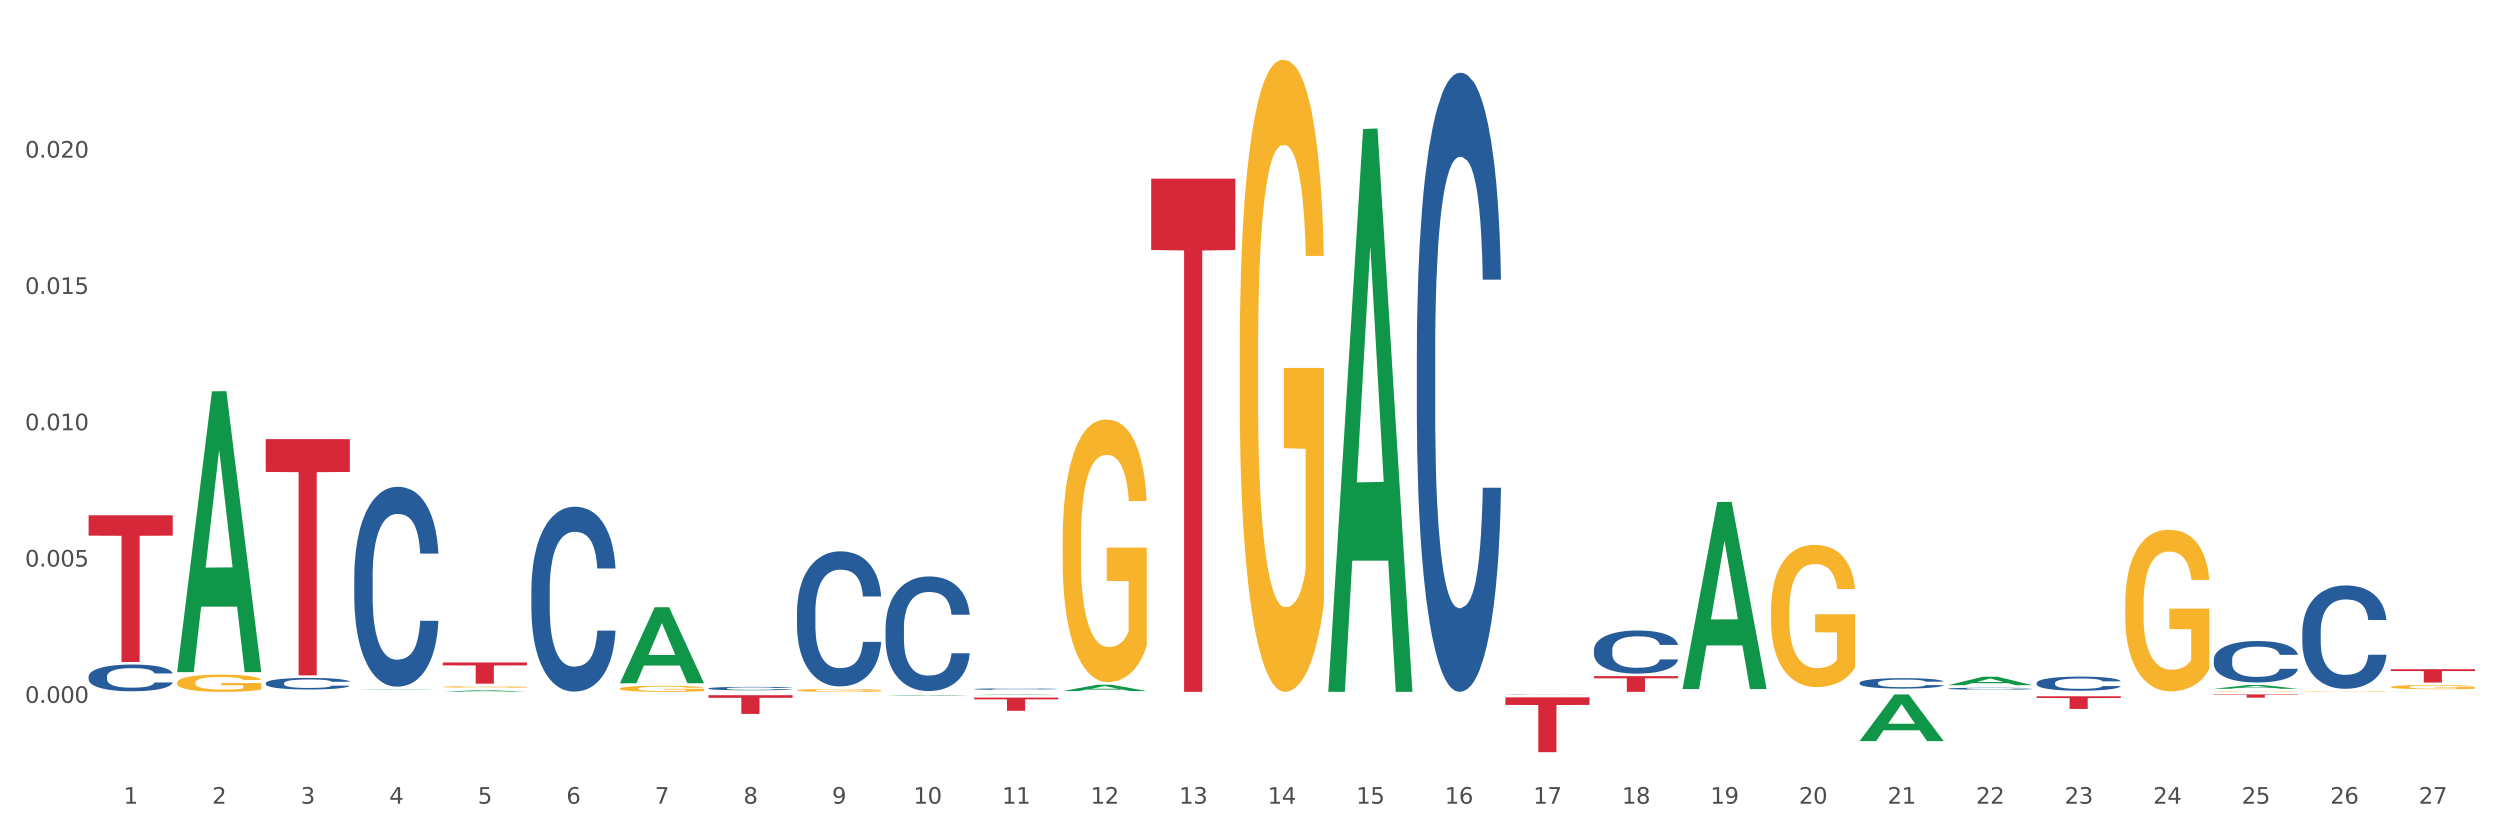 <?xml version="1.0" encoding="utf-8" standalone="no"?>
<!DOCTYPE svg PUBLIC "-//W3C//DTD SVG 1.1//EN"
  "http://www.w3.org/Graphics/SVG/1.1/DTD/svg11.dtd">
<svg xmlns:xlink="http://www.w3.org/1999/xlink" width="1080pt" height="360pt" viewBox="0 0 1080 360" xmlns="http://www.w3.org/2000/svg" version="1.1">
 <rect x="0" y="0" width="1080" height="360" fill="#333333" stroke="none"/>
 <defs>
  <style type="text/css">*{stroke-linejoin: round; stroke-linecap: butt}</style>
 </defs>
 <g id="figure_1">
  <g id="patch_1">
   <path d="M 0 360 
L 1080 360 
L 1080 0 
L 0 0 
z
" style="fill: #ffffff; stroke: #ffffff; stroke-linejoin: miter"/>
  </g>
  <g id="axes_1">
   <g id="matplotlib.axis_1">
    <g id="xtick_1">
     <g id="text_1">
      <!-- 1 -->
      <g style="fill: #4d4d4d" transform="translate(53.399 347.204) scale(0.096 -0.096)">
       <defs>
        <path id="DejaVuSans-31" d="M 794 531 
L 1825 531 
L 1825 4091 
L 703 3866 
L 703 4441 
L 1819 4666 
L 2450 4666 
L 2450 531 
L 3481 531 
L 3481 0 
L 794 0 
L 794 531 
z
" transform="scale(0.016)"/>
       </defs>
       <use xlink:href="#DejaVuSans-31"/>
      </g>
     </g>
    </g>
    <g id="xtick_2">
     <g id="text_2">
      <!-- 2 -->
      <g style="fill: #4d4d4d" transform="translate(91.652 347.204) scale(0.096 -0.096)">
       <defs>
        <path id="DejaVuSans-32" d="M 1228 531 
L 3431 531 
L 3431 0 
L 469 0 
L 469 531 
Q 828 903 1448 1529 
Q 2069 2156 2228 2338 
Q 2531 2678 2651 2914 
Q 2772 3150 2772 3378 
Q 2772 3750 2511 3984 
Q 2250 4219 1831 4219 
Q 1534 4219 1204 4116 
Q 875 4013 500 3803 
L 500 4441 
Q 881 4594 1212 4672 
Q 1544 4750 1819 4750 
Q 2544 4750 2975 4387 
Q 3406 4025 3406 3419 
Q 3406 3131 3298 2873 
Q 3191 2616 2906 2266 
Q 2828 2175 2409 1742 
Q 1991 1309 1228 531 
z
" transform="scale(0.016)"/>
       </defs>
       <use xlink:href="#DejaVuSans-32"/>
      </g>
     </g>
    </g>
    <g id="xtick_3">
     <g id="text_3">
      <!-- 3 -->
      <g style="fill: #4d4d4d" transform="translate(129.905 347.204) scale(0.096 -0.096)">
       <defs>
        <path id="DejaVuSans-33" d="M 2597 2516 
Q 3050 2419 3304 2112 
Q 3559 1806 3559 1356 
Q 3559 666 3084 287 
Q 2609 -91 1734 -91 
Q 1441 -91 1130 -33 
Q 819 25 488 141 
L 488 750 
Q 750 597 1062 519 
Q 1375 441 1716 441 
Q 2309 441 2620 675 
Q 2931 909 2931 1356 
Q 2931 1769 2642 2001 
Q 2353 2234 1838 2234 
L 1294 2234 
L 1294 2753 
L 1863 2753 
Q 2328 2753 2575 2939 
Q 2822 3125 2822 3475 
Q 2822 3834 2567 4026 
Q 2313 4219 1838 4219 
Q 1578 4219 1281 4162 
Q 984 4106 628 3988 
L 628 4550 
Q 988 4650 1302 4700 
Q 1616 4750 1894 4750 
Q 2613 4750 3031 4423 
Q 3450 4097 3450 3541 
Q 3450 3153 3228 2886 
Q 3006 2619 2597 2516 
z
" transform="scale(0.016)"/>
       </defs>
       <use xlink:href="#DejaVuSans-33"/>
      </g>
     </g>
    </g>
    <g id="xtick_4">
     <g id="text_4">
      <!-- 4 -->
      <g style="fill: #4d4d4d" transform="translate(168.158 347.204) scale(0.096 -0.096)">
       <defs>
        <path id="DejaVuSans-34" d="M 2419 4116 
L 825 1625 
L 2419 1625 
L 2419 4116 
z
M 2253 4666 
L 3047 4666 
L 3047 1625 
L 3713 1625 
L 3713 1100 
L 3047 1100 
L 3047 0 
L 2419 0 
L 2419 1100 
L 313 1100 
L 313 1709 
L 2253 4666 
z
" transform="scale(0.016)"/>
       </defs>
       <use xlink:href="#DejaVuSans-34"/>
      </g>
     </g>
    </g>
    <g id="xtick_5">
     <g id="text_5">
      <!-- 5 -->
      <g style="fill: #4d4d4d" transform="translate(206.411 347.204) scale(0.096 -0.096)">
       <defs>
        <path id="DejaVuSans-35" d="M 691 4666 
L 3169 4666 
L 3169 4134 
L 1269 4134 
L 1269 2991 
Q 1406 3038 1543 3061 
Q 1681 3084 1819 3084 
Q 2600 3084 3056 2656 
Q 3513 2228 3513 1497 
Q 3513 744 3044 326 
Q 2575 -91 1722 -91 
Q 1428 -91 1123 -41 
Q 819 9 494 109 
L 494 744 
Q 775 591 1075 516 
Q 1375 441 1709 441 
Q 2250 441 2565 725 
Q 2881 1009 2881 1497 
Q 2881 1984 2565 2268 
Q 2250 2553 1709 2553 
Q 1456 2553 1204 2497 
Q 953 2441 691 2322 
L 691 4666 
z
" transform="scale(0.016)"/>
       </defs>
       <use xlink:href="#DejaVuSans-35"/>
      </g>
     </g>
    </g>
    <g id="xtick_6">
     <g id="text_6">
      <!-- 6 -->
      <g style="fill: #4d4d4d" transform="translate(244.664 347.204) scale(0.096 -0.096)">
       <defs>
        <path id="DejaVuSans-36" d="M 2113 2584 
Q 1688 2584 1439 2293 
Q 1191 2003 1191 1497 
Q 1191 994 1439 701 
Q 1688 409 2113 409 
Q 2538 409 2786 701 
Q 3034 994 3034 1497 
Q 3034 2003 2786 2293 
Q 2538 2584 2113 2584 
z
M 3366 4563 
L 3366 3988 
Q 3128 4100 2886 4159 
Q 2644 4219 2406 4219 
Q 1781 4219 1451 3797 
Q 1122 3375 1075 2522 
Q 1259 2794 1537 2939 
Q 1816 3084 2150 3084 
Q 2853 3084 3261 2657 
Q 3669 2231 3669 1497 
Q 3669 778 3244 343 
Q 2819 -91 2113 -91 
Q 1303 -91 875 529 
Q 447 1150 447 2328 
Q 447 3434 972 4092 
Q 1497 4750 2381 4750 
Q 2619 4750 2861 4703 
Q 3103 4656 3366 4563 
z
" transform="scale(0.016)"/>
       </defs>
       <use xlink:href="#DejaVuSans-36"/>
      </g>
     </g>
    </g>
    <g id="xtick_7">
     <g id="text_7">
      <!-- 7 -->
      <g style="fill: #4d4d4d" transform="translate(282.917 347.204) scale(0.096 -0.096)">
       <defs>
        <path id="DejaVuSans-37" d="M 525 4666 
L 3525 4666 
L 3525 4397 
L 1831 0 
L 1172 0 
L 2766 4134 
L 525 4134 
L 525 4666 
z
" transform="scale(0.016)"/>
       </defs>
       <use xlink:href="#DejaVuSans-37"/>
      </g>
     </g>
    </g>
    <g id="xtick_8">
     <g id="text_8">
      <!-- 8 -->
      <g style="fill: #4d4d4d" transform="translate(321.17 347.204) scale(0.096 -0.096)">
       <defs>
        <path id="DejaVuSans-38" d="M 2034 2216 
Q 1584 2216 1326 1975 
Q 1069 1734 1069 1313 
Q 1069 891 1326 650 
Q 1584 409 2034 409 
Q 2484 409 2743 651 
Q 3003 894 3003 1313 
Q 3003 1734 2745 1975 
Q 2488 2216 2034 2216 
z
M 1403 2484 
Q 997 2584 770 2862 
Q 544 3141 544 3541 
Q 544 4100 942 4425 
Q 1341 4750 2034 4750 
Q 2731 4750 3128 4425 
Q 3525 4100 3525 3541 
Q 3525 3141 3298 2862 
Q 3072 2584 2669 2484 
Q 3125 2378 3379 2068 
Q 3634 1759 3634 1313 
Q 3634 634 3220 271 
Q 2806 -91 2034 -91 
Q 1263 -91 848 271 
Q 434 634 434 1313 
Q 434 1759 690 2068 
Q 947 2378 1403 2484 
z
M 1172 3481 
Q 1172 3119 1398 2916 
Q 1625 2713 2034 2713 
Q 2441 2713 2670 2916 
Q 2900 3119 2900 3481 
Q 2900 3844 2670 4047 
Q 2441 4250 2034 4250 
Q 1625 4250 1398 4047 
Q 1172 3844 1172 3481 
z
" transform="scale(0.016)"/>
       </defs>
       <use xlink:href="#DejaVuSans-38"/>
      </g>
     </g>
    </g>
    <g id="xtick_9">
     <g id="text_9">
      <!-- 9 -->
      <g style="fill: #4d4d4d" transform="translate(359.423 347.204) scale(0.096 -0.096)">
       <defs>
        <path id="DejaVuSans-39" d="M 703 97 
L 703 672 
Q 941 559 1184 500 
Q 1428 441 1663 441 
Q 2288 441 2617 861 
Q 2947 1281 2994 2138 
Q 2813 1869 2534 1725 
Q 2256 1581 1919 1581 
Q 1219 1581 811 2004 
Q 403 2428 403 3163 
Q 403 3881 828 4315 
Q 1253 4750 1959 4750 
Q 2769 4750 3195 4129 
Q 3622 3509 3622 2328 
Q 3622 1225 3098 567 
Q 2575 -91 1691 -91 
Q 1453 -91 1209 -44 
Q 966 3 703 97 
z
M 1959 2075 
Q 2384 2075 2632 2365 
Q 2881 2656 2881 3163 
Q 2881 3666 2632 3958 
Q 2384 4250 1959 4250 
Q 1534 4250 1286 3958 
Q 1038 3666 1038 3163 
Q 1038 2656 1286 2365 
Q 1534 2075 1959 2075 
z
" transform="scale(0.016)"/>
       </defs>
       <use xlink:href="#DejaVuSans-39"/>
      </g>
     </g>
    </g>
    <g id="xtick_10">
     <g id="text_10">
      <!-- 10 -->
      <g style="fill: #4d4d4d" transform="translate(394.622 347.204) scale(0.096 -0.096)">
       <defs>
        <path id="DejaVuSans-30" d="M 2034 4250 
Q 1547 4250 1301 3770 
Q 1056 3291 1056 2328 
Q 1056 1369 1301 889 
Q 1547 409 2034 409 
Q 2525 409 2770 889 
Q 3016 1369 3016 2328 
Q 3016 3291 2770 3770 
Q 2525 4250 2034 4250 
z
M 2034 4750 
Q 2819 4750 3233 4129 
Q 3647 3509 3647 2328 
Q 3647 1150 3233 529 
Q 2819 -91 2034 -91 
Q 1250 -91 836 529 
Q 422 1150 422 2328 
Q 422 3509 836 4129 
Q 1250 4750 2034 4750 
z
" transform="scale(0.016)"/>
       </defs>
       <use xlink:href="#DejaVuSans-31"/>
       <use xlink:href="#DejaVuSans-30" transform="translate(63.623 0)"/>
      </g>
     </g>
    </g>
    <g id="xtick_11">
     <g id="text_11">
      <!-- 11 -->
      <g style="fill: #4d4d4d" transform="translate(432.875 347.204) scale(0.096 -0.096)">
       <use xlink:href="#DejaVuSans-31"/>
       <use xlink:href="#DejaVuSans-31" transform="translate(63.623 0)"/>
      </g>
     </g>
    </g>
    <g id="xtick_12">
     <g id="text_12">
      <!-- 12 -->
      <g style="fill: #4d4d4d" transform="translate(471.128 347.204) scale(0.096 -0.096)">
       <use xlink:href="#DejaVuSans-31"/>
       <use xlink:href="#DejaVuSans-32" transform="translate(63.623 0)"/>
      </g>
     </g>
    </g>
    <g id="xtick_13">
     <g id="text_13">
      <!-- 13 -->
      <g style="fill: #4d4d4d" transform="translate(509.381 347.204) scale(0.096 -0.096)">
       <use xlink:href="#DejaVuSans-31"/>
       <use xlink:href="#DejaVuSans-33" transform="translate(63.623 0)"/>
      </g>
     </g>
    </g>
    <g id="xtick_14">
     <g id="text_14">
      <!-- 14 -->
      <g style="fill: #4d4d4d" transform="translate(547.634 347.204) scale(0.096 -0.096)">
       <use xlink:href="#DejaVuSans-31"/>
       <use xlink:href="#DejaVuSans-34" transform="translate(63.623 0)"/>
      </g>
     </g>
    </g>
    <g id="xtick_15">
     <g id="text_15">
      <!-- 15 -->
      <g style="fill: #4d4d4d" transform="translate(585.886 347.204) scale(0.096 -0.096)">
       <use xlink:href="#DejaVuSans-31"/>
       <use xlink:href="#DejaVuSans-35" transform="translate(63.623 0)"/>
      </g>
     </g>
    </g>
    <g id="xtick_16">
     <g id="text_16">
      <!-- 16 -->
      <g style="fill: #4d4d4d" transform="translate(624.139 347.204) scale(0.096 -0.096)">
       <use xlink:href="#DejaVuSans-31"/>
       <use xlink:href="#DejaVuSans-36" transform="translate(63.623 0)"/>
      </g>
     </g>
    </g>
    <g id="xtick_17">
     <g id="text_17">
      <!-- 17 -->
      <g style="fill: #4d4d4d" transform="translate(662.392 347.204) scale(0.096 -0.096)">
       <use xlink:href="#DejaVuSans-31"/>
       <use xlink:href="#DejaVuSans-37" transform="translate(63.623 0)"/>
      </g>
     </g>
    </g>
    <g id="xtick_18">
     <g id="text_18">
      <!-- 18 -->
      <g style="fill: #4d4d4d" transform="translate(700.645 347.204) scale(0.096 -0.096)">
       <use xlink:href="#DejaVuSans-31"/>
       <use xlink:href="#DejaVuSans-38" transform="translate(63.623 0)"/>
      </g>
     </g>
    </g>
    <g id="xtick_19">
     <g id="text_19">
      <!-- 19 -->
      <g style="fill: #4d4d4d" transform="translate(738.898 347.204) scale(0.096 -0.096)">
       <use xlink:href="#DejaVuSans-31"/>
       <use xlink:href="#DejaVuSans-39" transform="translate(63.623 0)"/>
      </g>
     </g>
    </g>
    <g id="xtick_20">
     <g id="text_20">
      <!-- 20 -->
      <g style="fill: #4d4d4d" transform="translate(777.151 347.204) scale(0.096 -0.096)">
       <use xlink:href="#DejaVuSans-32"/>
       <use xlink:href="#DejaVuSans-30" transform="translate(63.623 0)"/>
      </g>
     </g>
    </g>
    <g id="xtick_21">
     <g id="text_21">
      <!-- 21 -->
      <g style="fill: #4d4d4d" transform="translate(815.404 347.204) scale(0.096 -0.096)">
       <use xlink:href="#DejaVuSans-32"/>
       <use xlink:href="#DejaVuSans-31" transform="translate(63.623 0)"/>
      </g>
     </g>
    </g>
    <g id="xtick_22">
     <g id="text_22">
      <!-- 22 -->
      <g style="fill: #4d4d4d" transform="translate(853.657 347.204) scale(0.096 -0.096)">
       <use xlink:href="#DejaVuSans-32"/>
       <use xlink:href="#DejaVuSans-32" transform="translate(63.623 0)"/>
      </g>
     </g>
    </g>
    <g id="xtick_23">
     <g id="text_23">
      <!-- 23 -->
      <g style="fill: #4d4d4d" transform="translate(891.91 347.204) scale(0.096 -0.096)">
       <use xlink:href="#DejaVuSans-32"/>
       <use xlink:href="#DejaVuSans-33" transform="translate(63.623 0)"/>
      </g>
     </g>
    </g>
    <g id="xtick_24">
     <g id="text_24">
      <!-- 24 -->
      <g style="fill: #4d4d4d" transform="translate(930.163 347.204) scale(0.096 -0.096)">
       <use xlink:href="#DejaVuSans-32"/>
       <use xlink:href="#DejaVuSans-34" transform="translate(63.623 0)"/>
      </g>
     </g>
    </g>
    <g id="xtick_25">
     <g id="text_25">
      <!-- 25 -->
      <g style="fill: #4d4d4d" transform="translate(968.416 347.204) scale(0.096 -0.096)">
       <use xlink:href="#DejaVuSans-32"/>
       <use xlink:href="#DejaVuSans-35" transform="translate(63.623 0)"/>
      </g>
     </g>
    </g>
    <g id="xtick_26">
     <g id="text_26">
      <!-- 26 -->
      <g style="fill: #4d4d4d" transform="translate(1006.669 347.204) scale(0.096 -0.096)">
       <use xlink:href="#DejaVuSans-32"/>
       <use xlink:href="#DejaVuSans-36" transform="translate(63.623 0)"/>
      </g>
     </g>
    </g>
    <g id="xtick_27">
     <g id="text_27">
      <!-- 27 -->
      <g style="fill: #4d4d4d" transform="translate(1044.922 347.204) scale(0.096 -0.096)">
       <use xlink:href="#DejaVuSans-32"/>
       <use xlink:href="#DejaVuSans-37" transform="translate(63.623 0)"/>
      </g>
     </g>
    </g>
    <g id="xtick_28"/>
    <g id="xtick_29"/>
    <g id="xtick_30"/>
    <g id="xtick_31"/>
    <g id="xtick_32"/>
    <g id="xtick_33"/>
    <g id="xtick_34"/>
    <g id="xtick_35"/>
    <g id="xtick_36"/>
    <g id="xtick_37"/>
    <g id="xtick_38"/>
    <g id="xtick_39"/>
    <g id="xtick_40"/>
    <g id="xtick_41"/>
    <g id="xtick_42"/>
    <g id="xtick_43"/>
    <g id="xtick_44"/>
    <g id="xtick_45"/>
    <g id="xtick_46"/>
    <g id="xtick_47"/>
    <g id="xtick_48"/>
    <g id="xtick_49"/>
    <g id="xtick_50"/>
    <g id="xtick_51"/>
    <g id="xtick_52"/>
    <g id="xtick_53"/>
   </g>
   <g id="matplotlib.axis_2">
    <g id="ytick_1">
     <g id="text_28">
      <!-- 0.000 -->
      <g style="fill: #4d4d4d" transform="translate(10.8 303.637) scale(0.096 -0.096)">
       <defs>
        <path id="DejaVuSans-2e" d="M 684 794 
L 1344 794 
L 1344 0 
L 684 0 
L 684 794 
z
" transform="scale(0.016)"/>
       </defs>
       <use xlink:href="#DejaVuSans-30"/>
       <use xlink:href="#DejaVuSans-2e" transform="translate(63.623 0)"/>
       <use xlink:href="#DejaVuSans-30" transform="translate(95.41 0)"/>
       <use xlink:href="#DejaVuSans-30" transform="translate(159.033 0)"/>
       <use xlink:href="#DejaVuSans-30" transform="translate(222.656 0)"/>
      </g>
     </g>
    </g>
    <g id="ytick_2">
     <g id="text_29">
      <!-- 0.005 -->
      <g style="fill: #4d4d4d" transform="translate(10.8 244.753) scale(0.096 -0.096)">
       <use xlink:href="#DejaVuSans-30"/>
       <use xlink:href="#DejaVuSans-2e" transform="translate(63.623 0)"/>
       <use xlink:href="#DejaVuSans-30" transform="translate(95.41 0)"/>
       <use xlink:href="#DejaVuSans-30" transform="translate(159.033 0)"/>
       <use xlink:href="#DejaVuSans-35" transform="translate(222.656 0)"/>
      </g>
     </g>
    </g>
    <g id="ytick_3">
     <g id="text_30">
      <!-- 0.010 -->
      <g style="fill: #4d4d4d" transform="translate(10.8 185.869) scale(0.096 -0.096)">
       <use xlink:href="#DejaVuSans-30"/>
       <use xlink:href="#DejaVuSans-2e" transform="translate(63.623 0)"/>
       <use xlink:href="#DejaVuSans-30" transform="translate(95.41 0)"/>
       <use xlink:href="#DejaVuSans-31" transform="translate(159.033 0)"/>
       <use xlink:href="#DejaVuSans-30" transform="translate(222.656 0)"/>
      </g>
     </g>
    </g>
    <g id="ytick_4">
     <g id="text_31">
      <!-- 0.015 -->
      <g style="fill: #4d4d4d" transform="translate(10.8 126.985) scale(0.096 -0.096)">
       <use xlink:href="#DejaVuSans-30"/>
       <use xlink:href="#DejaVuSans-2e" transform="translate(63.623 0)"/>
       <use xlink:href="#DejaVuSans-30" transform="translate(95.41 0)"/>
       <use xlink:href="#DejaVuSans-31" transform="translate(159.033 0)"/>
       <use xlink:href="#DejaVuSans-35" transform="translate(222.656 0)"/>
      </g>
     </g>
    </g>
    <g id="ytick_5">
     <g id="text_32">
      <!-- 0.020 -->
      <g style="fill: #4d4d4d" transform="translate(10.8 68.101) scale(0.096 -0.096)">
       <use xlink:href="#DejaVuSans-30"/>
       <use xlink:href="#DejaVuSans-2e" transform="translate(63.623 0)"/>
       <use xlink:href="#DejaVuSans-30" transform="translate(95.41 0)"/>
       <use xlink:href="#DejaVuSans-32" transform="translate(159.033 0)"/>
       <use xlink:href="#DejaVuSans-30" transform="translate(222.656 0)"/>
      </g>
     </g>
    </g>
    <g id="ytick_6"/>
    <g id="ytick_7"/>
    <g id="ytick_8"/>
    <g id="ytick_9"/>
    <g id="ytick_10"/>
    <g id="ytick_11"/>
   </g>
   <g id="PolyCollection_1">
    <path d="M 76.536 290.125 
L 76.573 290.011 
L 91.559 169.061 
L 97.778 168.947 
L 112.876 290.353 
L 105.683 290.353 
L 102.424 262.082 
L 86.951 262.082 
L 86.839 262.538 
L 83.692 290.353 
L 76.536 290.353 
L 76.536 290.125 
L 88.899 245.211 
L 100.476 245.097 
L 94.744 194.824 
L 94.669 194.596 
L 94.594 194.938 
L 88.862 245.097 
L 88.899 245.211 
L 76.536 290.125 
z
" clip-path="url(#p75ac6437ce)" style="fill: #109648"/>
    <path d="M 38.283 222.592 
L 74.623 222.592 
L 74.623 231.401 
L 60.328 231.461 
L 60.328 285.982 
L 52.492 285.982 
L 52.492 231.461 
L 38.283 231.401 
L 38.283 222.652 
L 38.283 222.592 
z
" clip-path="url(#p75ac6437ce)" style="fill: #d62839"/>
    <path d="M 76.536 294.889 
L 76.579 294.883 
L 76.579 294.638 
L 76.665 294.427 
L 77.094 293.917 
L 77.737 293.496 
L 78.209 293.272 
L 78.681 293.088 
L 79.239 292.905 
L 79.925 292.714 
L 81.17 292.436 
L 81.942 292.293 
L 82.886 292.143 
L 84.602 291.926 
L 85.846 291.803 
L 87.133 291.701 
L 89.236 291.579 
L 90.609 291.525 
L 92.067 291.484 
L 93.827 291.457 
L 95.157 291.45 
L 98.074 291.47 
L 100.563 291.531 
L 101.764 291.579 
L 103.308 291.661 
L 104.124 291.715 
L 105.454 291.824 
L 106.827 291.967 
L 107.771 292.089 
L 109.186 292.32 
L 110.259 292.551 
L 111.246 292.837 
L 111.761 293.034 
L 112.147 293.217 
L 112.49 293.428 
L 112.833 293.761 
L 105.11 293.761 
L 104.81 293.523 
L 104.338 293.299 
L 103.652 293.081 
L 103.051 292.945 
L 102.021 292.775 
L 101.077 292.667 
L 100.091 292.585 
L 98.889 292.517 
L 97.945 292.483 
L 96.615 292.456 
L 93.998 292.463 
L 92.239 292.517 
L 91.038 292.585 
L 90.265 292.646 
L 89.579 292.714 
L 88.807 292.809 
L 87.906 292.952 
L 87.262 293.081 
L 86.619 293.244 
L 86.104 293.408 
L 85.632 293.598 
L 85.246 293.802 
L 84.945 294.013 
L 84.688 294.271 
L 84.473 294.699 
L 84.473 295.63 
L 84.559 295.841 
L 84.774 296.12 
L 85.031 296.33 
L 85.46 296.582 
L 85.846 296.752 
L 86.576 296.997 
L 87.391 297.201 
L 88.034 297.33 
L 88.678 297.438 
L 89.794 297.588 
L 91.038 297.71 
L 92.11 297.785 
L 93.569 297.853 
L 94.556 297.88 
L 95.414 297.894 
L 97.516 297.894 
L 99.018 297.874 
L 100.691 297.826 
L 101.978 297.765 
L 103.051 297.69 
L 104.252 297.568 
L 105.025 297.452 
L 105.025 296.031 
L 95.586 296.025 
L 95.586 295.08 
L 112.876 295.08 
L 112.876 297.853 
L 112.147 297.996 
L 111.332 298.125 
L 110.474 298.241 
L 109.186 298.383 
L 107.642 298.519 
L 106.269 298.614 
L 104.81 298.696 
L 103.094 298.771 
L 100.863 298.839 
L 99.49 298.866 
L 97.774 298.886 
L 95.757 298.893 
L 93.998 298.88 
L 92.282 298.846 
L 90.48 298.784 
L 88.721 298.696 
L 87.391 298.608 
L 86.061 298.499 
L 84.645 298.356 
L 83.529 298.22 
L 82.671 298.098 
L 81.727 297.941 
L 80.698 297.738 
L 79.925 297.554 
L 79.239 297.364 
L 78.51 297.119 
L 77.995 296.908 
L 77.48 296.643 
L 77.18 296.446 
L 76.836 296.14 
L 76.579 295.712 
L 76.536 294.889 
z
" clip-path="url(#p75ac6437ce)" style="fill: #f7b32b"/>
    <path d="M 38.283 292.268 
L 38.326 292.257 
L 38.326 291.962 
L 38.455 291.561 
L 38.927 290.823 
L 39.529 290.264 
L 40.56 289.61 
L 41.118 289.336 
L 41.848 289.03 
L 43.352 288.534 
L 45.07 288.112 
L 46.273 287.88 
L 47.175 287.733 
L 49.194 287.469 
L 50.353 287.353 
L 51.556 287.258 
L 52.587 287.195 
L 54.305 287.121 
L 55.68 287.089 
L 57.269 287.079 
L 58.601 287.089 
L 60.362 287.131 
L 62.939 287.258 
L 63.927 287.332 
L 65.259 287.458 
L 66.634 287.627 
L 67.75 287.796 
L 69.039 288.038 
L 70.371 288.355 
L 71.659 288.756 
L 72.561 289.125 
L 73.292 289.515 
L 73.936 289.99 
L 74.409 290.507 
L 74.623 290.939 
L 66.762 290.939 
L 66.548 290.549 
L 66.118 290.127 
L 65.689 289.842 
L 65.216 289.61 
L 64.486 289.346 
L 63.841 289.178 
L 62.768 288.977 
L 61.78 288.851 
L 60.963 288.777 
L 59.975 288.714 
L 57.871 288.65 
L 56.367 288.65 
L 55.422 288.671 
L 54.262 288.724 
L 53.274 288.798 
L 52.115 288.924 
L 51.213 289.062 
L 50.311 289.241 
L 49.795 289.367 
L 49.022 289.599 
L 48.506 289.789 
L 47.819 290.116 
L 47.433 290.348 
L 46.745 290.95 
L 46.445 291.393 
L 46.316 291.698 
L 46.23 292.036 
L 46.23 293.681 
L 46.487 294.42 
L 46.702 294.736 
L 47.046 295.095 
L 47.69 295.559 
L 48.635 296.012 
L 49.623 296.339 
L 50.439 296.54 
L 51.213 296.687 
L 51.986 296.803 
L 52.931 296.909 
L 53.704 296.972 
L 54.864 297.035 
L 56.238 297.067 
L 57.312 297.067 
L 59.503 297.014 
L 60.491 296.962 
L 61.436 296.888 
L 62.467 296.772 
L 63.283 296.645 
L 63.756 296.55 
L 64.529 296.35 
L 65.13 296.139 
L 65.646 295.896 
L 65.989 295.685 
L 66.376 295.369 
L 66.677 295.01 
L 66.762 294.82 
L 74.623 294.82 
L 74.451 295.2 
L 74.151 295.569 
L 73.549 296.065 
L 73.077 296.35 
L 72.347 296.698 
L 71.573 296.993 
L 70.5 297.32 
L 69.512 297.563 
L 68.481 297.774 
L 67.364 297.964 
L 65.345 298.227 
L 64.615 298.301 
L 63.068 298.428 
L 61.866 298.502 
L 60.104 298.575 
L 58.3 298.618 
L 56.41 298.628 
L 54.735 298.607 
L 52.888 298.544 
L 51.728 298.48 
L 50.439 298.386 
L 48.936 298.238 
L 47.518 298.059 
L 46.187 297.848 
L 44.941 297.605 
L 43.781 297.331 
L 42.278 296.877 
L 41.161 296.434 
L 40.345 296.023 
L 39.786 295.675 
L 39.228 295.232 
L 38.927 294.926 
L 38.455 294.188 
L 38.283 293.502 
L 38.283 292.268 
z
" clip-path="url(#p75ac6437ce)" style="fill: #255c99"/>
    <path d="M 114.789 295.106 
L 114.832 295.101 
L 114.832 294.973 
L 114.961 294.8 
L 115.433 294.48 
L 116.035 294.238 
L 117.066 293.955 
L 117.624 293.836 
L 118.354 293.704 
L 119.858 293.489 
L 121.576 293.307 
L 122.779 293.206 
L 123.681 293.142 
L 125.7 293.028 
L 126.859 292.978 
L 128.062 292.937 
L 129.093 292.909 
L 130.811 292.877 
L 132.186 292.864 
L 133.775 292.859 
L 135.107 292.864 
L 136.868 292.882 
L 139.445 292.937 
L 140.433 292.969 
L 141.765 293.023 
L 143.139 293.097 
L 144.256 293.17 
L 145.545 293.275 
L 146.877 293.412 
L 148.165 293.585 
L 149.067 293.745 
L 149.798 293.914 
L 150.442 294.119 
L 150.914 294.343 
L 151.129 294.53 
L 143.268 294.53 
L 143.054 294.361 
L 142.624 294.179 
L 142.194 294.056 
L 141.722 293.955 
L 140.992 293.841 
L 140.347 293.768 
L 139.274 293.681 
L 138.286 293.626 
L 137.469 293.594 
L 136.481 293.567 
L 134.377 293.539 
L 132.873 293.539 
L 131.928 293.549 
L 130.768 293.571 
L 129.78 293.603 
L 128.621 293.658 
L 127.718 293.718 
L 126.816 293.795 
L 126.301 293.85 
L 125.528 293.95 
L 125.012 294.033 
L 124.325 294.174 
L 123.938 294.275 
L 123.251 294.535 
L 122.95 294.727 
L 122.822 294.859 
L 122.736 295.005 
L 122.736 295.718 
L 122.993 296.037 
L 123.208 296.174 
L 123.552 296.33 
L 124.196 296.531 
L 125.141 296.727 
L 126.129 296.869 
L 126.945 296.955 
L 127.718 297.019 
L 128.492 297.069 
L 129.437 297.115 
L 130.21 297.143 
L 131.37 297.17 
L 132.744 297.184 
L 133.818 297.184 
L 136.009 297.161 
L 136.997 297.138 
L 137.942 297.106 
L 138.973 297.056 
L 139.789 297.001 
L 140.261 296.96 
L 141.035 296.873 
L 141.636 296.782 
L 142.152 296.677 
L 142.495 296.585 
L 142.882 296.448 
L 143.182 296.293 
L 143.268 296.211 
L 151.129 296.211 
L 150.957 296.375 
L 150.657 296.535 
L 150.055 296.75 
L 149.583 296.873 
L 148.853 297.024 
L 148.079 297.152 
L 147.005 297.293 
L 146.018 297.398 
L 144.987 297.49 
L 143.87 297.572 
L 141.851 297.686 
L 141.121 297.718 
L 139.574 297.773 
L 138.371 297.805 
L 136.61 297.837 
L 134.806 297.855 
L 132.916 297.86 
L 131.241 297.85 
L 129.394 297.823 
L 128.234 297.796 
L 126.945 297.754 
L 125.442 297.691 
L 124.024 297.613 
L 122.693 297.522 
L 121.447 297.417 
L 120.287 297.298 
L 118.784 297.101 
L 117.667 296.91 
L 116.851 296.732 
L 116.292 296.581 
L 115.734 296.389 
L 115.433 296.257 
L 114.961 295.937 
L 114.789 295.64 
L 114.789 295.106 
z
" clip-path="url(#p75ac6437ce)" style="fill: #255c99"/>
    <path d="M 153.042 249.088 
L 153.085 249.009 
L 153.085 246.801 
L 153.214 243.804 
L 153.686 238.283 
L 154.288 234.104 
L 155.318 229.214 
L 155.877 227.164 
L 156.607 224.877 
L 158.111 221.17 
L 159.829 218.016 
L 161.032 216.281 
L 161.934 215.176 
L 163.953 213.205 
L 165.112 212.337 
L 166.315 211.628 
L 167.346 211.154 
L 169.064 210.602 
L 170.439 210.366 
L 172.028 210.287 
L 173.36 210.366 
L 175.121 210.681 
L 177.698 211.628 
L 178.686 212.18 
L 180.018 213.126 
L 181.392 214.388 
L 182.509 215.65 
L 183.798 217.463 
L 185.13 219.829 
L 186.418 222.826 
L 187.32 225.586 
L 188.051 228.504 
L 188.695 232.053 
L 189.167 235.918 
L 189.382 239.151 
L 181.521 239.151 
L 181.307 236.233 
L 180.877 233.078 
L 180.447 230.949 
L 179.975 229.214 
L 179.245 227.243 
L 178.6 225.981 
L 177.526 224.482 
L 176.538 223.536 
L 175.722 222.984 
L 174.734 222.511 
L 172.63 222.038 
L 171.126 222.038 
L 170.181 222.195 
L 169.021 222.59 
L 168.033 223.142 
L 166.874 224.088 
L 165.971 225.113 
L 165.069 226.454 
L 164.554 227.4 
L 163.781 229.135 
L 163.265 230.555 
L 162.578 233 
L 162.191 234.735 
L 161.504 239.23 
L 161.203 242.542 
L 161.075 244.829 
L 160.989 247.353 
L 160.989 259.655 
L 161.246 265.176 
L 161.461 267.542 
L 161.805 270.223 
L 162.449 273.693 
L 163.394 277.084 
L 164.382 279.529 
L 165.198 281.027 
L 165.971 282.131 
L 166.745 282.999 
L 167.69 283.788 
L 168.463 284.261 
L 169.623 284.734 
L 170.997 284.971 
L 172.071 284.971 
L 174.262 284.576 
L 175.25 284.182 
L 176.195 283.63 
L 177.226 282.762 
L 178.042 281.816 
L 178.514 281.106 
L 179.288 279.608 
L 179.889 278.031 
L 180.404 276.217 
L 180.748 274.639 
L 181.135 272.274 
L 181.435 269.592 
L 181.521 268.173 
L 189.382 268.173 
L 189.21 271.012 
L 188.91 273.772 
L 188.308 277.479 
L 187.836 279.608 
L 187.106 282.21 
L 186.332 284.419 
L 185.258 286.863 
L 184.27 288.677 
L 183.24 290.254 
L 182.123 291.674 
L 180.104 293.646 
L 179.374 294.198 
L 177.827 295.144 
L 176.624 295.696 
L 174.863 296.248 
L 173.059 296.563 
L 171.169 296.642 
L 169.494 296.485 
L 167.647 296.011 
L 166.487 295.538 
L 165.198 294.828 
L 163.695 293.724 
L 162.277 292.384 
L 160.946 290.806 
L 159.7 288.993 
L 158.54 286.942 
L 157.037 283.551 
L 155.92 280.239 
L 155.104 277.163 
L 154.545 274.561 
L 153.987 271.248 
L 153.686 268.961 
L 153.214 263.441 
L 153.042 258.315 
L 153.042 249.088 
z
" clip-path="url(#p75ac6437ce)" style="fill: #255c99"/>
    <path d="M 229.548 254.78 
L 229.591 254.707 
L 229.591 252.665 
L 229.72 249.893 
L 230.192 244.787 
L 230.793 240.921 
L 231.824 236.399 
L 232.383 234.502 
L 233.113 232.387 
L 234.616 228.959 
L 236.335 226.041 
L 237.537 224.436 
L 238.44 223.415 
L 240.458 221.592 
L 241.618 220.789 
L 242.821 220.133 
L 243.852 219.695 
L 245.57 219.185 
L 246.945 218.966 
L 248.534 218.893 
L 249.866 218.966 
L 251.627 219.258 
L 254.204 220.133 
L 255.192 220.643 
L 256.524 221.519 
L 257.898 222.686 
L 259.015 223.853 
L 260.304 225.53 
L 261.635 227.719 
L 262.924 230.491 
L 263.826 233.043 
L 264.556 235.742 
L 265.201 239.025 
L 265.673 242.599 
L 265.888 245.589 
L 258.027 245.589 
L 257.812 242.891 
L 257.383 239.973 
L 256.953 238.004 
L 256.481 236.399 
L 255.751 234.575 
L 255.106 233.408 
L 254.032 232.022 
L 253.044 231.147 
L 252.228 230.636 
L 251.24 230.199 
L 249.135 229.761 
L 247.632 229.761 
L 246.687 229.907 
L 245.527 230.272 
L 244.539 230.782 
L 243.379 231.658 
L 242.477 232.606 
L 241.575 233.846 
L 241.06 234.721 
L 240.287 236.326 
L 239.771 237.639 
L 239.084 239.9 
L 238.697 241.505 
L 238.01 245.662 
L 237.709 248.726 
L 237.58 250.841 
L 237.495 253.175 
L 237.495 264.554 
L 237.752 269.66 
L 237.967 271.848 
L 238.311 274.328 
L 238.955 277.538 
L 239.9 280.674 
L 240.888 282.936 
L 241.704 284.321 
L 242.477 285.343 
L 243.251 286.145 
L 244.196 286.874 
L 244.969 287.312 
L 246.129 287.75 
L 247.503 287.969 
L 248.577 287.969 
L 250.768 287.604 
L 251.756 287.239 
L 252.701 286.729 
L 253.732 285.926 
L 254.548 285.051 
L 255.02 284.394 
L 255.794 283.008 
L 256.395 281.55 
L 256.91 279.872 
L 257.254 278.413 
L 257.641 276.225 
L 257.941 273.745 
L 258.027 272.432 
L 265.888 272.432 
L 265.716 275.058 
L 265.416 277.611 
L 264.814 281.039 
L 264.342 283.008 
L 263.611 285.416 
L 262.838 287.458 
L 261.764 289.719 
L 260.776 291.397 
L 259.745 292.856 
L 258.629 294.169 
L 256.61 295.992 
L 255.879 296.503 
L 254.333 297.378 
L 253.13 297.889 
L 251.369 298.399 
L 249.565 298.691 
L 247.675 298.764 
L 246 298.618 
L 244.153 298.18 
L 242.993 297.743 
L 241.704 297.086 
L 240.201 296.065 
L 238.783 294.825 
L 237.452 293.366 
L 236.206 291.689 
L 235.046 289.792 
L 233.543 286.656 
L 232.426 283.592 
L 231.61 280.747 
L 231.051 278.34 
L 230.493 275.277 
L 230.192 273.161 
L 229.72 268.055 
L 229.548 263.314 
L 229.548 254.78 
z
" clip-path="url(#p75ac6437ce)" style="fill: #255c99"/>
    <path d="M 306.054 297.393 
L 306.097 297.391 
L 306.097 297.354 
L 306.225 297.303 
L 306.698 297.208 
L 307.299 297.137 
L 308.33 297.053 
L 308.889 297.018 
L 309.619 296.979 
L 311.122 296.916 
L 312.841 296.862 
L 314.043 296.833 
L 314.945 296.814 
L 316.964 296.78 
L 318.124 296.765 
L 319.327 296.753 
L 320.358 296.745 
L 322.076 296.736 
L 323.451 296.732 
L 325.04 296.73 
L 326.372 296.732 
L 328.133 296.737 
L 330.71 296.753 
L 331.698 296.763 
L 333.03 296.779 
L 334.404 296.8 
L 335.521 296.822 
L 336.81 296.853 
L 338.141 296.893 
L 339.43 296.944 
L 340.332 296.992 
L 341.062 297.041 
L 341.707 297.102 
L 342.179 297.168 
L 342.394 297.223 
L 334.533 297.223 
L 334.318 297.173 
L 333.889 297.119 
L 333.459 297.083 
L 332.987 297.053 
L 332.256 297.02 
L 331.612 296.998 
L 330.538 296.973 
L 329.55 296.957 
L 328.734 296.947 
L 327.746 296.939 
L 325.641 296.931 
L 324.138 296.931 
L 323.193 296.934 
L 322.033 296.94 
L 321.045 296.95 
L 319.885 296.966 
L 318.983 296.983 
L 318.081 297.006 
L 317.566 297.023 
L 316.793 297.052 
L 316.277 297.076 
L 315.59 297.118 
L 315.203 297.148 
L 314.516 297.224 
L 314.215 297.281 
L 314.086 297.32 
L 314 297.363 
L 314 297.573 
L 314.258 297.667 
L 314.473 297.708 
L 314.817 297.754 
L 315.461 297.813 
L 316.406 297.871 
L 317.394 297.913 
L 318.21 297.938 
L 318.983 297.957 
L 319.756 297.972 
L 320.701 297.985 
L 321.475 297.993 
L 322.634 298.001 
L 324.009 298.005 
L 325.083 298.005 
L 327.274 297.999 
L 328.262 297.992 
L 329.207 297.983 
L 330.238 297.968 
L 331.054 297.952 
L 331.526 297.939 
L 332.299 297.914 
L 332.901 297.887 
L 333.416 297.856 
L 333.76 297.829 
L 334.147 297.789 
L 334.447 297.743 
L 334.533 297.719 
L 342.394 297.719 
L 342.222 297.767 
L 341.921 297.814 
L 341.32 297.878 
L 340.848 297.914 
L 340.117 297.958 
L 339.344 297.996 
L 338.27 298.038 
L 337.282 298.069 
L 336.251 298.096 
L 335.134 298.12 
L 333.116 298.154 
L 332.385 298.163 
L 330.839 298.179 
L 329.636 298.189 
L 327.875 298.198 
L 326.071 298.203 
L 324.181 298.205 
L 322.506 298.202 
L 320.658 298.194 
L 319.499 298.186 
L 318.21 298.174 
L 316.707 298.155 
L 315.289 298.132 
L 313.957 298.105 
L 312.712 298.074 
L 311.552 298.039 
L 310.049 297.981 
L 308.932 297.925 
L 308.116 297.872 
L 307.557 297.828 
L 306.999 297.771 
L 306.698 297.732 
L 306.225 297.638 
L 306.054 297.55 
L 306.054 297.393 
z
" clip-path="url(#p75ac6437ce)" style="fill: #255c99"/>
    <path d="M 114.789 189.698 
L 151.129 189.698 
L 151.129 203.882 
L 136.834 203.978 
L 136.834 291.762 
L 128.998 291.762 
L 128.998 203.978 
L 114.789 203.882 
L 114.789 189.794 
L 114.789 189.698 
z
" clip-path="url(#p75ac6437ce)" style="fill: #d62839"/>
    <path d="M 344.307 264.393 
L 344.35 264.339 
L 344.35 262.847 
L 344.478 260.822 
L 344.951 257.091 
L 345.552 254.267 
L 346.583 250.962 
L 347.142 249.577 
L 347.872 248.031 
L 349.375 245.526 
L 351.094 243.395 
L 352.296 242.222 
L 353.198 241.476 
L 355.217 240.144 
L 356.377 239.557 
L 357.58 239.078 
L 358.611 238.758 
L 360.329 238.385 
L 361.704 238.225 
L 363.293 238.172 
L 364.625 238.225 
L 366.386 238.438 
L 368.963 239.078 
L 369.951 239.451 
L 371.283 240.09 
L 372.657 240.943 
L 373.774 241.796 
L 375.063 243.021 
L 376.394 244.62 
L 377.683 246.646 
L 378.585 248.511 
L 379.315 250.483 
L 379.96 252.881 
L 380.432 255.492 
L 380.647 257.678 
L 372.786 257.678 
L 372.571 255.706 
L 372.142 253.574 
L 371.712 252.135 
L 371.24 250.962 
L 370.509 249.63 
L 369.865 248.777 
L 368.791 247.765 
L 367.803 247.125 
L 366.987 246.752 
L 365.999 246.432 
L 363.894 246.113 
L 362.391 246.113 
L 361.446 246.219 
L 360.286 246.486 
L 359.298 246.859 
L 358.138 247.498 
L 357.236 248.191 
L 356.334 249.097 
L 355.819 249.737 
L 355.045 250.909 
L 354.53 251.868 
L 353.843 253.521 
L 353.456 254.693 
L 352.769 257.731 
L 352.468 259.969 
L 352.339 261.515 
L 352.253 263.22 
L 352.253 271.534 
L 352.511 275.265 
L 352.726 276.864 
L 353.07 278.676 
L 353.714 281.021 
L 354.659 283.312 
L 355.647 284.965 
L 356.463 285.977 
L 357.236 286.723 
L 358.009 287.309 
L 358.954 287.842 
L 359.728 288.162 
L 360.887 288.482 
L 362.262 288.642 
L 363.336 288.642 
L 365.527 288.375 
L 366.515 288.109 
L 367.46 287.736 
L 368.491 287.15 
L 369.307 286.51 
L 369.779 286.03 
L 370.552 285.018 
L 371.154 283.952 
L 371.669 282.726 
L 372.013 281.66 
L 372.399 280.061 
L 372.7 278.249 
L 372.786 277.29 
L 380.647 277.29 
L 380.475 279.209 
L 380.174 281.074 
L 379.573 283.579 
L 379.101 285.018 
L 378.37 286.777 
L 377.597 288.269 
L 376.523 289.921 
L 375.535 291.147 
L 374.504 292.213 
L 373.387 293.172 
L 371.369 294.504 
L 370.638 294.877 
L 369.092 295.517 
L 367.889 295.89 
L 366.128 296.263 
L 364.324 296.476 
L 362.434 296.529 
L 360.759 296.423 
L 358.911 296.103 
L 357.752 295.783 
L 356.463 295.304 
L 354.96 294.558 
L 353.542 293.652 
L 352.21 292.586 
L 350.965 291.36 
L 349.805 289.974 
L 348.301 287.683 
L 347.185 285.444 
L 346.368 283.366 
L 345.81 281.607 
L 345.252 279.369 
L 344.951 277.823 
L 344.478 274.092 
L 344.307 270.628 
L 344.307 264.393 
z
" clip-path="url(#p75ac6437ce)" style="fill: #255c99"/>
    <path d="M 420.812 297.669 
L 420.855 297.668 
L 420.855 297.652 
L 420.984 297.631 
L 421.457 297.591 
L 422.058 297.56 
L 423.089 297.525 
L 423.648 297.51 
L 424.378 297.494 
L 425.881 297.467 
L 427.599 297.444 
L 428.802 297.431 
L 429.704 297.423 
L 431.723 297.409 
L 432.883 297.403 
L 434.086 297.398 
L 435.117 297.394 
L 436.835 297.39 
L 438.209 297.389 
L 439.799 297.388 
L 441.13 297.389 
L 442.892 297.391 
L 445.469 297.398 
L 446.457 297.402 
L 447.789 297.409 
L 449.163 297.418 
L 450.28 297.427 
L 451.569 297.44 
L 452.9 297.457 
L 454.189 297.479 
L 455.091 297.499 
L 455.821 297.52 
L 456.466 297.546 
L 456.938 297.574 
L 457.153 297.597 
L 449.292 297.597 
L 449.077 297.576 
L 448.648 297.553 
L 448.218 297.538 
L 447.746 297.525 
L 447.015 297.511 
L 446.371 297.502 
L 445.297 297.491 
L 444.309 297.484 
L 443.493 297.48 
L 442.505 297.477 
L 440.4 297.473 
L 438.897 297.473 
L 437.952 297.474 
L 436.792 297.477 
L 435.804 297.481 
L 434.644 297.488 
L 433.742 297.495 
L 432.84 297.505 
L 432.325 297.512 
L 431.551 297.524 
L 431.036 297.535 
L 430.349 297.552 
L 429.962 297.565 
L 429.275 297.598 
L 428.974 297.622 
L 428.845 297.638 
L 428.759 297.656 
L 428.759 297.745 
L 429.017 297.785 
L 429.232 297.802 
L 429.575 297.822 
L 430.22 297.847 
L 431.165 297.872 
L 432.153 297.889 
L 432.969 297.9 
L 433.742 297.908 
L 434.515 297.914 
L 435.46 297.92 
L 436.234 297.924 
L 437.393 297.927 
L 438.768 297.929 
L 439.842 297.929 
L 442.032 297.926 
L 443.02 297.923 
L 443.965 297.919 
L 444.996 297.913 
L 445.813 297.906 
L 446.285 297.901 
L 447.058 297.89 
L 447.66 297.878 
L 448.175 297.865 
L 448.519 297.854 
L 448.905 297.837 
L 449.206 297.817 
L 449.292 297.807 
L 457.153 297.807 
L 456.981 297.828 
L 456.68 297.848 
L 456.079 297.874 
L 455.606 297.89 
L 454.876 297.909 
L 454.103 297.925 
L 453.029 297.942 
L 452.041 297.955 
L 451.01 297.967 
L 449.893 297.977 
L 447.874 297.991 
L 447.144 297.995 
L 445.598 298.002 
L 444.395 298.006 
L 442.634 298.01 
L 440.83 298.013 
L 438.94 298.013 
L 437.264 298.012 
L 435.417 298.009 
L 434.258 298.005 
L 432.969 298 
L 431.465 297.992 
L 430.048 297.982 
L 428.716 297.971 
L 427.471 297.958 
L 426.311 297.943 
L 424.807 297.918 
L 423.691 297.894 
L 422.874 297.872 
L 422.316 297.853 
L 421.758 297.829 
L 421.457 297.813 
L 420.984 297.773 
L 420.812 297.736 
L 420.812 297.669 
z
" clip-path="url(#p75ac6437ce)" style="fill: #255c99"/>
    <path d="M 612.077 151.591 
L 612.12 151.346 
L 612.12 144.506 
L 612.249 135.224 
L 612.722 118.124 
L 613.323 105.177 
L 614.354 90.031 
L 614.912 83.68 
L 615.643 76.596 
L 617.146 65.115 
L 618.864 55.343 
L 620.067 49.969 
L 620.969 46.549 
L 622.988 40.442 
L 624.148 37.755 
L 625.35 35.556 
L 626.381 34.091 
L 628.1 32.381 
L 629.474 31.648 
L 631.064 31.404 
L 632.395 31.648 
L 634.156 32.625 
L 636.734 35.556 
L 637.722 37.266 
L 639.053 40.198 
L 640.428 44.106 
L 641.545 48.015 
L 642.833 53.633 
L 644.165 60.962 
L 645.454 70.244 
L 646.356 78.794 
L 647.086 87.833 
L 647.73 98.826 
L 648.203 110.795 
L 648.418 120.811 
L 640.557 120.811 
L 640.342 111.773 
L 639.912 102.001 
L 639.483 95.406 
L 639.01 90.031 
L 638.28 83.924 
L 637.636 80.016 
L 636.562 75.374 
L 635.574 72.443 
L 634.758 70.733 
L 633.77 69.267 
L 631.665 67.802 
L 630.161 67.802 
L 629.216 68.29 
L 628.057 69.512 
L 627.069 71.222 
L 625.909 74.153 
L 625.007 77.329 
L 624.105 81.481 
L 623.589 84.413 
L 622.816 89.787 
L 622.301 94.184 
L 621.613 101.757 
L 621.227 107.131 
L 620.539 121.055 
L 620.239 131.315 
L 620.11 138.399 
L 620.024 146.216 
L 620.024 184.325 
L 620.282 201.424 
L 620.497 208.753 
L 620.84 217.058 
L 621.484 227.807 
L 622.43 238.311 
L 623.417 245.884 
L 624.234 250.525 
L 625.007 253.945 
L 625.78 256.632 
L 626.725 259.075 
L 627.498 260.541 
L 628.658 262.006 
L 630.033 262.739 
L 631.107 262.739 
L 633.297 261.518 
L 634.285 260.296 
L 635.23 258.586 
L 636.261 255.899 
L 637.077 252.968 
L 637.55 250.769 
L 638.323 246.128 
L 638.924 241.242 
L 639.44 235.624 
L 639.784 230.738 
L 640.17 223.41 
L 640.471 215.104 
L 640.557 210.707 
L 648.418 210.707 
L 648.246 219.501 
L 647.945 228.051 
L 647.344 239.532 
L 646.871 246.128 
L 646.141 254.189 
L 645.368 261.029 
L 644.294 268.602 
L 643.306 274.221 
L 642.275 279.106 
L 641.158 283.503 
L 639.139 289.61 
L 638.409 291.32 
L 636.863 294.252 
L 635.66 295.962 
L 633.899 297.672 
L 632.094 298.649 
L 630.204 298.893 
L 628.529 298.405 
L 626.682 296.939 
L 625.522 295.473 
L 624.234 293.275 
L 622.73 289.855 
L 621.313 285.702 
L 619.981 280.816 
L 618.735 275.198 
L 617.576 268.846 
L 616.072 258.342 
L 614.955 248.082 
L 614.139 238.555 
L 613.581 230.494 
L 613.022 220.234 
L 612.722 213.15 
L 612.249 196.05 
L 612.077 180.172 
L 612.077 151.591 
z
" clip-path="url(#p75ac6437ce)" style="fill: #255c99"/>
    <path d="M 650.33 300.058 
L 650.373 300.058 
L 650.373 300.054 
L 650.502 300.049 
L 650.975 300.039 
L 651.576 300.032 
L 652.607 300.023 
L 653.165 300.02 
L 653.895 300.016 
L 655.399 300.009 
L 657.117 300.004 
L 658.32 300.001 
L 659.222 299.999 
L 661.241 299.995 
L 662.401 299.994 
L 663.603 299.992 
L 664.634 299.992 
L 666.353 299.991 
L 667.727 299.99 
L 669.317 299.99 
L 670.648 299.99 
L 672.409 299.991 
L 674.987 299.992 
L 675.975 299.993 
L 677.306 299.995 
L 678.681 299.997 
L 679.798 299.999 
L 681.086 300.003 
L 682.418 300.007 
L 683.707 300.012 
L 684.609 300.017 
L 685.339 300.022 
L 685.983 300.028 
L 686.456 300.035 
L 686.671 300.041 
L 678.81 300.041 
L 678.595 300.036 
L 678.165 300.03 
L 677.736 300.026 
L 677.263 300.023 
L 676.533 300.02 
L 675.889 300.018 
L 674.815 300.015 
L 673.827 300.013 
L 673.011 300.012 
L 672.023 300.012 
L 669.918 300.011 
L 668.414 300.011 
L 667.469 300.011 
L 666.31 300.012 
L 665.322 300.013 
L 664.162 300.014 
L 663.26 300.016 
L 662.358 300.018 
L 661.842 300.02 
L 661.069 300.023 
L 660.554 300.026 
L 659.866 300.03 
L 659.48 300.033 
L 658.792 300.041 
L 658.492 300.047 
L 658.363 300.051 
L 658.277 300.055 
L 658.277 300.077 
L 658.535 300.086 
L 658.749 300.091 
L 659.093 300.095 
L 659.737 300.101 
L 660.682 300.107 
L 661.67 300.112 
L 662.487 300.114 
L 663.26 300.116 
L 664.033 300.118 
L 664.978 300.119 
L 665.751 300.12 
L 666.911 300.121 
L 668.286 300.121 
L 669.359 300.121 
L 671.55 300.12 
L 672.538 300.12 
L 673.483 300.119 
L 674.514 300.117 
L 675.33 300.116 
L 675.803 300.114 
L 676.576 300.112 
L 677.177 300.109 
L 677.693 300.106 
L 678.036 300.103 
L 678.423 300.099 
L 678.724 300.094 
L 678.81 300.092 
L 686.671 300.092 
L 686.499 300.097 
L 686.198 300.102 
L 685.597 300.108 
L 685.124 300.112 
L 684.394 300.116 
L 683.621 300.12 
L 682.547 300.125 
L 681.559 300.128 
L 680.528 300.13 
L 679.411 300.133 
L 677.392 300.136 
L 676.662 300.137 
L 675.115 300.139 
L 673.913 300.14 
L 672.152 300.141 
L 670.347 300.142 
L 668.457 300.142 
L 666.782 300.141 
L 664.935 300.141 
L 663.775 300.14 
L 662.487 300.138 
L 660.983 300.137 
L 659.566 300.134 
L 658.234 300.131 
L 656.988 300.128 
L 655.828 300.125 
L 654.325 300.119 
L 653.208 300.113 
L 652.392 300.107 
L 651.834 300.103 
L 651.275 300.097 
L 650.975 300.093 
L 650.502 300.083 
L 650.33 300.074 
L 650.33 300.058 
z
" clip-path="url(#p75ac6437ce)" style="fill: #255c99"/>
    <path d="M 803.342 294.987 
L 803.385 294.983 
L 803.385 294.868 
L 803.514 294.711 
L 803.986 294.424 
L 804.588 294.206 
L 805.619 293.951 
L 806.177 293.845 
L 806.907 293.725 
L 808.411 293.532 
L 810.129 293.368 
L 811.332 293.277 
L 812.234 293.22 
L 814.253 293.117 
L 815.412 293.072 
L 816.615 293.035 
L 817.646 293.01 
L 819.364 292.982 
L 820.739 292.969 
L 822.328 292.965 
L 823.66 292.969 
L 825.421 292.986 
L 827.998 293.035 
L 828.986 293.064 
L 830.318 293.113 
L 831.693 293.179 
L 832.809 293.245 
L 834.098 293.339 
L 835.43 293.462 
L 836.718 293.619 
L 837.62 293.762 
L 838.351 293.914 
L 838.995 294.099 
L 839.468 294.301 
L 839.682 294.469 
L 831.821 294.469 
L 831.607 294.317 
L 831.177 294.153 
L 830.748 294.042 
L 830.275 293.951 
L 829.545 293.849 
L 828.9 293.783 
L 827.827 293.705 
L 826.839 293.656 
L 826.022 293.627 
L 825.034 293.602 
L 822.93 293.577 
L 821.426 293.577 
L 820.481 293.586 
L 819.321 293.606 
L 818.333 293.635 
L 817.174 293.684 
L 816.272 293.738 
L 815.37 293.808 
L 814.854 293.857 
L 814.081 293.947 
L 813.565 294.021 
L 812.878 294.149 
L 812.492 294.239 
L 811.804 294.473 
L 811.504 294.646 
L 811.375 294.765 
L 811.289 294.896 
L 811.289 295.537 
L 811.546 295.825 
L 811.761 295.948 
L 812.105 296.088 
L 812.749 296.269 
L 813.694 296.445 
L 814.682 296.573 
L 815.498 296.651 
L 816.272 296.708 
L 817.045 296.754 
L 817.99 296.795 
L 818.763 296.819 
L 819.923 296.844 
L 821.297 296.856 
L 822.371 296.856 
L 824.562 296.836 
L 825.55 296.815 
L 826.495 296.786 
L 827.526 296.741 
L 828.342 296.692 
L 828.815 296.655 
L 829.588 296.577 
L 830.189 296.495 
L 830.705 296.4 
L 831.048 296.318 
L 831.435 296.195 
L 831.736 296.055 
L 831.821 295.981 
L 839.682 295.981 
L 839.51 296.129 
L 839.21 296.273 
L 838.608 296.466 
L 838.136 296.577 
L 837.406 296.712 
L 836.632 296.827 
L 835.559 296.955 
L 834.571 297.049 
L 833.54 297.132 
L 832.423 297.206 
L 830.404 297.308 
L 829.674 297.337 
L 828.127 297.386 
L 826.925 297.415 
L 825.163 297.444 
L 823.359 297.46 
L 821.469 297.464 
L 819.794 297.456 
L 817.947 297.431 
L 816.787 297.407 
L 815.498 297.37 
L 813.995 297.312 
L 812.577 297.242 
L 811.246 297.16 
L 810 297.066 
L 808.84 296.959 
L 807.337 296.782 
L 806.22 296.61 
L 805.404 296.449 
L 804.845 296.314 
L 804.287 296.141 
L 803.986 296.022 
L 803.514 295.735 
L 803.342 295.467 
L 803.342 294.987 
z
" clip-path="url(#p75ac6437ce)" style="fill: #255c99"/>
    <path d="M 841.595 297.471 
L 841.638 297.47 
L 841.638 297.449 
L 841.767 297.42 
L 842.239 297.367 
L 842.841 297.327 
L 843.872 297.28 
L 844.43 297.26 
L 845.16 297.238 
L 846.664 297.203 
L 848.382 297.173 
L 849.585 297.156 
L 850.487 297.145 
L 852.506 297.126 
L 853.665 297.118 
L 854.868 297.111 
L 855.899 297.107 
L 857.617 297.101 
L 858.992 297.099 
L 860.581 297.098 
L 861.913 297.099 
L 863.674 297.102 
L 866.251 297.111 
L 867.239 297.117 
L 868.571 297.126 
L 869.946 297.138 
L 871.062 297.15 
L 872.351 297.167 
L 873.683 297.19 
L 874.971 297.219 
L 875.873 297.245 
L 876.604 297.273 
L 877.248 297.307 
L 877.72 297.344 
L 877.935 297.376 
L 870.074 297.376 
L 869.86 297.347 
L 869.43 297.317 
L 869.001 297.297 
L 868.528 297.28 
L 867.798 297.261 
L 867.153 297.249 
L 866.08 297.235 
L 865.092 297.226 
L 864.275 297.22 
L 863.287 297.216 
L 861.183 297.211 
L 859.679 297.211 
L 858.734 297.213 
L 857.574 297.216 
L 856.586 297.222 
L 855.427 297.231 
L 854.525 297.241 
L 853.622 297.254 
L 853.107 297.263 
L 852.334 297.279 
L 851.818 297.293 
L 851.131 297.316 
L 850.744 297.333 
L 850.057 297.376 
L 849.756 297.408 
L 849.628 297.43 
L 849.542 297.454 
L 849.542 297.572 
L 849.799 297.625 
L 850.014 297.648 
L 850.358 297.674 
L 851.002 297.707 
L 851.947 297.74 
L 852.935 297.763 
L 853.751 297.778 
L 854.525 297.788 
L 855.298 297.797 
L 856.243 297.804 
L 857.016 297.809 
L 858.176 297.813 
L 859.55 297.815 
L 860.624 297.815 
L 862.815 297.812 
L 863.803 297.808 
L 864.748 297.803 
L 865.779 297.794 
L 866.595 297.785 
L 867.068 297.778 
L 867.841 297.764 
L 868.442 297.749 
L 868.958 297.731 
L 869.301 297.716 
L 869.688 297.694 
L 869.988 297.668 
L 870.074 297.654 
L 877.935 297.654 
L 877.763 297.681 
L 877.463 297.708 
L 876.861 297.744 
L 876.389 297.764 
L 875.659 297.789 
L 874.885 297.81 
L 873.812 297.834 
L 872.824 297.851 
L 871.793 297.866 
L 870.676 297.88 
L 868.657 297.899 
L 867.927 297.904 
L 866.38 297.913 
L 865.177 297.918 
L 863.416 297.924 
L 861.612 297.927 
L 859.722 297.928 
L 858.047 297.926 
L 856.2 297.921 
L 855.04 297.917 
L 853.751 297.91 
L 852.248 297.9 
L 850.83 297.887 
L 849.499 297.871 
L 848.253 297.854 
L 847.093 297.834 
L 845.59 297.802 
L 844.473 297.77 
L 843.657 297.74 
L 843.098 297.716 
L 842.54 297.684 
L 842.239 297.662 
L 841.767 297.609 
L 841.595 297.56 
L 841.595 297.471 
z
" clip-path="url(#p75ac6437ce)" style="fill: #255c99"/>
    <path d="M 879.848 295.032 
L 879.891 295.027 
L 879.891 294.871 
L 880.02 294.659 
L 880.492 294.269 
L 881.094 293.973 
L 882.125 293.628 
L 882.683 293.483 
L 883.413 293.321 
L 884.917 293.059 
L 886.635 292.836 
L 887.838 292.713 
L 888.74 292.635 
L 890.759 292.496 
L 891.918 292.435 
L 893.121 292.384 
L 894.152 292.351 
L 895.87 292.312 
L 897.245 292.295 
L 898.834 292.29 
L 900.166 292.295 
L 901.927 292.317 
L 904.504 292.384 
L 905.492 292.423 
L 906.824 292.49 
L 908.198 292.579 
L 909.315 292.669 
L 910.604 292.797 
L 911.936 292.964 
L 913.224 293.176 
L 914.126 293.371 
L 914.857 293.577 
L 915.501 293.828 
L 915.973 294.101 
L 916.188 294.33 
L 908.327 294.33 
L 908.113 294.124 
L 907.683 293.901 
L 907.253 293.75 
L 906.781 293.628 
L 906.051 293.488 
L 905.406 293.399 
L 904.332 293.293 
L 903.345 293.226 
L 902.528 293.187 
L 901.54 293.154 
L 899.436 293.12 
L 897.932 293.12 
L 896.987 293.131 
L 895.827 293.159 
L 894.839 293.198 
L 893.68 293.265 
L 892.777 293.338 
L 891.875 293.432 
L 891.36 293.499 
L 890.587 293.622 
L 890.071 293.722 
L 889.384 293.895 
L 888.997 294.018 
L 888.31 294.335 
L 888.009 294.57 
L 887.881 294.731 
L 887.795 294.91 
L 887.795 295.779 
L 888.052 296.17 
L 888.267 296.337 
L 888.611 296.526 
L 889.255 296.772 
L 890.2 297.011 
L 891.188 297.184 
L 892.004 297.29 
L 892.777 297.368 
L 893.551 297.429 
L 894.496 297.485 
L 895.269 297.519 
L 896.429 297.552 
L 897.803 297.569 
L 898.877 297.569 
L 901.068 297.541 
L 902.056 297.513 
L 903.001 297.474 
L 904.032 297.413 
L 904.848 297.346 
L 905.32 297.296 
L 906.094 297.19 
L 906.695 297.078 
L 907.211 296.95 
L 907.554 296.839 
L 907.941 296.671 
L 908.241 296.482 
L 908.327 296.381 
L 916.188 296.381 
L 916.016 296.582 
L 915.716 296.777 
L 915.114 297.039 
L 914.642 297.19 
L 913.912 297.374 
L 913.138 297.53 
L 912.064 297.703 
L 911.077 297.831 
L 910.046 297.942 
L 908.929 298.043 
L 906.91 298.182 
L 906.18 298.221 
L 904.633 298.288 
L 903.43 298.327 
L 901.669 298.366 
L 899.865 298.388 
L 897.975 298.394 
L 896.3 298.383 
L 894.453 298.349 
L 893.293 298.316 
L 892.004 298.266 
L 890.501 298.188 
L 889.083 298.093 
L 887.752 297.981 
L 886.506 297.853 
L 885.346 297.708 
L 883.843 297.468 
L 882.726 297.234 
L 881.91 297.017 
L 881.351 296.833 
L 880.793 296.599 
L 880.492 296.437 
L 880.02 296.047 
L 879.848 295.685 
L 879.848 295.032 
z
" clip-path="url(#p75ac6437ce)" style="fill: #255c99"/>
    <path d="M 956.354 284.964 
L 956.397 284.948 
L 956.397 284.49 
L 956.526 283.868 
L 956.998 282.724 
L 957.6 281.857 
L 958.63 280.843 
L 959.189 280.418 
L 959.919 279.944 
L 961.423 279.176 
L 963.141 278.522 
L 964.344 278.162 
L 965.246 277.933 
L 967.264 277.524 
L 968.424 277.344 
L 969.627 277.197 
L 970.658 277.099 
L 972.376 276.984 
L 973.751 276.935 
L 975.34 276.919 
L 976.672 276.935 
L 978.433 277.001 
L 981.01 277.197 
L 981.998 277.311 
L 983.33 277.508 
L 984.704 277.769 
L 985.821 278.031 
L 987.11 278.407 
L 988.442 278.898 
L 989.73 279.519 
L 990.632 280.091 
L 991.362 280.696 
L 992.007 281.432 
L 992.479 282.233 
L 992.694 282.904 
L 984.833 282.904 
L 984.618 282.299 
L 984.189 281.645 
L 983.759 281.203 
L 983.287 280.843 
L 982.557 280.435 
L 981.912 280.173 
L 980.838 279.862 
L 979.85 279.666 
L 979.034 279.552 
L 978.046 279.454 
L 975.941 279.355 
L 974.438 279.355 
L 973.493 279.388 
L 972.333 279.47 
L 971.345 279.584 
L 970.185 279.781 
L 969.283 279.993 
L 968.381 280.271 
L 967.866 280.467 
L 967.093 280.827 
L 966.577 281.121 
L 965.89 281.628 
L 965.503 281.988 
L 964.816 282.92 
L 964.515 283.607 
L 964.386 284.081 
L 964.301 284.604 
L 964.301 287.155 
L 964.558 288.3 
L 964.773 288.79 
L 965.117 289.346 
L 965.761 290.066 
L 966.706 290.769 
L 967.694 291.276 
L 968.51 291.586 
L 969.283 291.815 
L 970.057 291.995 
L 971.002 292.159 
L 971.775 292.257 
L 972.935 292.355 
L 974.309 292.404 
L 975.383 292.404 
L 977.574 292.322 
L 978.562 292.24 
L 979.507 292.126 
L 980.538 291.946 
L 981.354 291.75 
L 981.826 291.603 
L 982.6 291.292 
L 983.201 290.965 
L 983.716 290.589 
L 984.06 290.262 
L 984.447 289.771 
L 984.747 289.215 
L 984.833 288.921 
L 992.694 288.921 
L 992.522 289.51 
L 992.222 290.082 
L 991.62 290.851 
L 991.148 291.292 
L 990.417 291.832 
L 989.644 292.29 
L 988.57 292.796 
L 987.582 293.173 
L 986.551 293.5 
L 985.435 293.794 
L 983.416 294.203 
L 982.685 294.317 
L 981.139 294.513 
L 979.936 294.628 
L 978.175 294.742 
L 976.371 294.808 
L 974.481 294.824 
L 972.806 294.791 
L 970.959 294.693 
L 969.799 294.595 
L 968.51 294.448 
L 967.007 294.219 
L 965.589 293.941 
L 964.258 293.614 
L 963.012 293.238 
L 961.852 292.813 
L 960.349 292.11 
L 959.232 291.423 
L 958.416 290.785 
L 957.857 290.246 
L 957.299 289.559 
L 956.998 289.085 
L 956.526 287.94 
L 956.354 286.877 
L 956.354 284.964 
z
" clip-path="url(#p75ac6437ce)" style="fill: #255c99"/>
    <path d="M 382.56 271.265 
L 382.603 271.22 
L 382.603 269.954 
L 382.731 268.235 
L 383.204 265.07 
L 383.805 262.673 
L 384.836 259.869 
L 385.395 258.694 
L 386.125 257.382 
L 387.628 255.257 
L 389.347 253.448 
L 390.549 252.453 
L 391.451 251.82 
L 393.47 250.689 
L 394.63 250.192 
L 395.833 249.785 
L 396.864 249.514 
L 398.582 249.197 
L 399.957 249.061 
L 401.546 249.016 
L 402.877 249.061 
L 404.639 249.242 
L 407.216 249.785 
L 408.204 250.101 
L 409.536 250.644 
L 410.91 251.368 
L 412.027 252.091 
L 413.316 253.131 
L 414.647 254.488 
L 415.936 256.206 
L 416.838 257.789 
L 417.568 259.462 
L 418.213 261.497 
L 418.685 263.713 
L 418.9 265.567 
L 411.039 265.567 
L 410.824 263.894 
L 410.395 262.085 
L 409.965 260.864 
L 409.493 259.869 
L 408.762 258.739 
L 408.118 258.015 
L 407.044 257.156 
L 406.056 256.613 
L 405.24 256.297 
L 404.252 256.025 
L 402.147 255.754 
L 400.644 255.754 
L 399.699 255.845 
L 398.539 256.071 
L 397.551 256.387 
L 396.391 256.93 
L 395.489 257.518 
L 394.587 258.287 
L 394.072 258.829 
L 393.298 259.824 
L 392.783 260.638 
L 392.096 262.04 
L 391.709 263.035 
L 391.022 265.612 
L 390.721 267.512 
L 390.592 268.823 
L 390.506 270.27 
L 390.506 277.325 
L 390.764 280.49 
L 390.979 281.847 
L 391.322 283.385 
L 391.967 285.374 
L 392.912 287.319 
L 393.9 288.721 
L 394.716 289.58 
L 395.489 290.213 
L 396.262 290.71 
L 397.207 291.163 
L 397.981 291.434 
L 399.14 291.705 
L 400.515 291.841 
L 401.589 291.841 
L 403.78 291.615 
L 404.768 291.389 
L 405.713 291.072 
L 406.743 290.575 
L 407.56 290.032 
L 408.032 289.625 
L 408.805 288.766 
L 409.407 287.862 
L 409.922 286.821 
L 410.266 285.917 
L 410.652 284.56 
L 410.953 283.023 
L 411.039 282.209 
L 418.9 282.209 
L 418.728 283.837 
L 418.427 285.42 
L 417.826 287.545 
L 417.353 288.766 
L 416.623 290.258 
L 415.85 291.524 
L 414.776 292.926 
L 413.788 293.966 
L 412.757 294.871 
L 411.64 295.685 
L 409.621 296.815 
L 408.891 297.132 
L 407.345 297.675 
L 406.142 297.991 
L 404.381 298.308 
L 402.577 298.489 
L 400.687 298.534 
L 399.011 298.443 
L 397.164 298.172 
L 396.005 297.901 
L 394.716 297.494 
L 393.212 296.861 
L 391.795 296.092 
L 390.463 295.187 
L 389.218 294.147 
L 388.058 292.972 
L 386.554 291.027 
L 385.438 289.128 
L 384.621 287.364 
L 384.063 285.872 
L 383.505 283.972 
L 383.204 282.661 
L 382.731 279.496 
L 382.56 276.556 
L 382.56 271.265 
z
" clip-path="url(#p75ac6437ce)" style="fill: #255c99"/>
    <path d="M 994.607 272.969 
L 994.65 272.928 
L 994.65 271.786 
L 994.779 270.236 
L 995.251 267.381 
L 995.852 265.22 
L 996.883 262.691 
L 997.442 261.631 
L 998.172 260.448 
L 999.675 258.531 
L 1001.394 256.9 
L 1002.596 256.003 
L 1003.499 255.432 
L 1005.517 254.412 
L 1006.677 253.964 
L 1007.88 253.597 
L 1008.911 253.352 
L 1010.629 253.066 
L 1012.004 252.944 
L 1013.593 252.903 
L 1014.925 252.944 
L 1016.686 253.107 
L 1019.263 253.597 
L 1020.251 253.882 
L 1021.583 254.371 
L 1022.957 255.024 
L 1024.074 255.676 
L 1025.363 256.615 
L 1026.694 257.838 
L 1027.983 259.388 
L 1028.885 260.815 
L 1029.615 262.324 
L 1030.26 264.159 
L 1030.732 266.158 
L 1030.947 267.83 
L 1023.086 267.83 
L 1022.871 266.321 
L 1022.442 264.69 
L 1022.012 263.588 
L 1021.54 262.691 
L 1020.81 261.672 
L 1020.165 261.019 
L 1019.091 260.244 
L 1018.103 259.755 
L 1017.287 259.469 
L 1016.299 259.225 
L 1014.194 258.98 
L 1012.691 258.98 
L 1011.746 259.062 
L 1010.586 259.265 
L 1009.598 259.551 
L 1008.438 260.04 
L 1007.536 260.571 
L 1006.634 261.264 
L 1006.119 261.753 
L 1005.346 262.65 
L 1004.83 263.385 
L 1004.143 264.649 
L 1003.756 265.546 
L 1003.069 267.871 
L 1002.768 269.584 
L 1002.639 270.766 
L 1002.554 272.071 
L 1002.554 278.434 
L 1002.811 281.289 
L 1003.026 282.512 
L 1003.37 283.899 
L 1004.014 285.693 
L 1004.959 287.447 
L 1005.947 288.711 
L 1006.763 289.486 
L 1007.536 290.057 
L 1008.31 290.506 
L 1009.255 290.913 
L 1010.028 291.158 
L 1011.188 291.403 
L 1012.562 291.525 
L 1013.636 291.525 
L 1015.827 291.321 
L 1016.815 291.117 
L 1017.76 290.832 
L 1018.791 290.383 
L 1019.607 289.894 
L 1020.079 289.527 
L 1020.853 288.752 
L 1021.454 287.936 
L 1021.969 286.998 
L 1022.313 286.183 
L 1022.7 284.959 
L 1023 283.572 
L 1023.086 282.838 
L 1030.947 282.838 
L 1030.775 284.306 
L 1030.475 285.734 
L 1029.873 287.651 
L 1029.401 288.752 
L 1028.67 290.098 
L 1027.897 291.24 
L 1026.823 292.504 
L 1025.835 293.442 
L 1024.804 294.258 
L 1023.688 294.992 
L 1021.669 296.011 
L 1020.938 296.297 
L 1019.392 296.786 
L 1018.189 297.072 
L 1016.428 297.357 
L 1014.624 297.52 
L 1012.734 297.561 
L 1011.059 297.48 
L 1009.212 297.235 
L 1008.052 296.99 
L 1006.763 296.623 
L 1005.26 296.052 
L 1003.842 295.359 
L 1002.511 294.543 
L 1001.265 293.605 
L 1000.105 292.545 
L 998.602 290.791 
L 997.485 289.078 
L 996.669 287.488 
L 996.11 286.142 
L 995.552 284.429 
L 995.251 283.246 
L 994.779 280.391 
L 994.607 277.74 
L 994.607 272.969 
z
" clip-path="url(#p75ac6437ce)" style="fill: #255c99"/>
    <path d="M 191.295 286.193 
L 227.635 286.193 
L 227.635 287.464 
L 213.34 287.473 
L 213.34 295.336 
L 205.504 295.336 
L 205.504 287.473 
L 191.295 287.464 
L 191.295 286.202 
L 191.295 286.193 
z
" clip-path="url(#p75ac6437ce)" style="fill: #d62839"/>
    <path d="M 420.812 301.356 
L 457.153 301.356 
L 457.153 302.15 
L 442.858 302.156 
L 442.858 307.075 
L 435.021 307.075 
L 435.021 302.156 
L 420.812 302.15 
L 420.812 301.361 
L 420.812 301.356 
z
" clip-path="url(#p75ac6437ce)" style="fill: #d62839"/>
    <path d="M 1032.86 289.096 
L 1069.2 289.096 
L 1069.2 289.895 
L 1054.905 289.9 
L 1054.905 294.847 
L 1047.069 294.847 
L 1047.069 289.9 
L 1032.86 289.895 
L 1032.86 289.101 
L 1032.86 289.096 
z
" clip-path="url(#p75ac6437ce)" style="fill: #d62839"/>
    <path d="M 956.354 299.99 
L 992.694 299.99 
L 992.694 300.187 
L 978.399 300.188 
L 978.399 301.404 
L 970.563 301.404 
L 970.563 300.188 
L 956.354 300.187 
L 956.354 299.991 
L 956.354 299.99 
z
" clip-path="url(#p75ac6437ce)" style="fill: #d62839"/>
    <path d="M 879.848 300.786 
L 916.188 300.786 
L 916.188 301.547 
L 901.893 301.553 
L 901.893 306.267 
L 894.057 306.267 
L 894.057 301.553 
L 879.848 301.547 
L 879.848 300.791 
L 879.848 300.786 
z
" clip-path="url(#p75ac6437ce)" style="fill: #d62839"/>
    <path d="M 1032.86 296.78 
L 1032.903 296.778 
L 1032.903 296.719 
L 1032.988 296.668 
L 1033.417 296.544 
L 1034.061 296.441 
L 1034.533 296.387 
L 1035.005 296.342 
L 1035.563 296.298 
L 1036.249 296.251 
L 1037.493 296.184 
L 1038.266 296.149 
L 1039.21 296.113 
L 1040.926 296.06 
L 1042.17 296.03 
L 1043.457 296.005 
L 1045.559 295.976 
L 1046.932 295.962 
L 1048.391 295.953 
L 1050.15 295.946 
L 1051.48 295.944 
L 1054.398 295.949 
L 1056.886 295.964 
L 1058.088 295.976 
L 1059.632 295.995 
L 1060.447 296.009 
L 1061.777 296.035 
L 1063.15 296.07 
L 1064.094 296.1 
L 1065.51 296.156 
L 1066.583 296.212 
L 1067.57 296.281 
L 1068.084 296.329 
L 1068.471 296.374 
L 1068.814 296.425 
L 1069.157 296.506 
L 1061.434 296.506 
L 1061.134 296.448 
L 1060.662 296.393 
L 1059.975 296.341 
L 1059.375 296.308 
L 1058.345 296.266 
L 1057.401 296.24 
L 1056.414 296.22 
L 1055.213 296.204 
L 1054.269 296.195 
L 1052.939 296.189 
L 1050.322 296.19 
L 1048.563 296.204 
L 1047.361 296.22 
L 1046.589 296.235 
L 1045.903 296.251 
L 1045.13 296.275 
L 1044.229 296.309 
L 1043.586 296.341 
L 1042.942 296.38 
L 1042.427 296.42 
L 1041.955 296.466 
L 1041.569 296.516 
L 1041.269 296.567 
L 1041.012 296.63 
L 1040.797 296.734 
L 1040.797 296.96 
L 1040.883 297.011 
L 1041.097 297.079 
L 1041.355 297.13 
L 1041.784 297.191 
L 1042.17 297.232 
L 1042.899 297.292 
L 1043.715 297.341 
L 1044.358 297.373 
L 1045.002 297.399 
L 1046.117 297.436 
L 1047.361 297.465 
L 1048.434 297.483 
L 1049.893 297.5 
L 1050.88 297.507 
L 1051.738 297.51 
L 1053.84 297.51 
L 1055.342 297.505 
L 1057.015 297.493 
L 1058.302 297.478 
L 1059.375 297.46 
L 1060.576 297.431 
L 1061.348 297.403 
L 1061.348 297.057 
L 1051.909 297.056 
L 1051.909 296.826 
L 1069.2 296.826 
L 1069.2 297.5 
L 1068.471 297.535 
L 1067.655 297.566 
L 1066.797 297.594 
L 1065.51 297.629 
L 1063.966 297.662 
L 1062.593 297.685 
L 1061.134 297.705 
L 1059.418 297.723 
L 1057.187 297.739 
L 1055.814 297.746 
L 1054.098 297.751 
L 1052.081 297.753 
L 1050.322 297.749 
L 1048.606 297.741 
L 1046.804 297.726 
L 1045.045 297.705 
L 1043.715 297.683 
L 1042.385 297.657 
L 1040.969 297.622 
L 1039.853 297.589 
L 1038.995 297.559 
L 1038.051 297.521 
L 1037.021 297.472 
L 1036.249 297.427 
L 1035.563 297.381 
L 1034.833 297.322 
L 1034.318 297.27 
L 1033.804 297.206 
L 1033.503 297.158 
L 1033.16 297.084 
L 1032.903 296.98 
L 1032.86 296.78 
z
" clip-path="url(#p75ac6437ce)" style="fill: #f7b32b"/>
    <path d="M 994.607 298.767 
L 994.65 298.766 
L 994.65 298.759 
L 994.735 298.752 
L 995.165 298.736 
L 995.808 298.723 
L 996.28 298.716 
L 996.752 298.71 
L 997.31 298.704 
L 997.996 298.698 
L 999.24 298.689 
L 1000.013 298.685 
L 1000.957 298.68 
L 1002.673 298.673 
L 1003.917 298.669 
L 1005.204 298.666 
L 1007.307 298.662 
L 1008.679 298.66 
L 1010.138 298.659 
L 1011.897 298.658 
L 1013.227 298.658 
L 1016.145 298.659 
L 1018.633 298.661 
L 1019.835 298.662 
L 1021.379 298.665 
L 1022.194 298.666 
L 1023.525 298.67 
L 1024.897 298.674 
L 1025.841 298.678 
L 1027.257 298.686 
L 1028.33 298.693 
L 1029.317 298.702 
L 1029.832 298.708 
L 1030.218 298.714 
L 1030.561 298.721 
L 1030.904 298.731 
L 1023.181 298.731 
L 1022.881 298.724 
L 1022.409 298.716 
L 1021.723 298.71 
L 1021.122 298.705 
L 1020.092 298.7 
L 1019.148 298.696 
L 1018.161 298.694 
L 1016.96 298.692 
L 1016.016 298.691 
L 1014.686 298.69 
L 1012.069 298.69 
L 1010.31 298.692 
L 1009.109 298.694 
L 1008.336 298.696 
L 1007.65 298.698 
L 1006.877 298.701 
L 1005.976 298.705 
L 1005.333 298.71 
L 1004.689 298.715 
L 1004.175 298.72 
L 1003.703 298.726 
L 1003.316 298.732 
L 1003.016 298.739 
L 1002.759 298.747 
L 1002.544 298.761 
L 1002.544 298.79 
L 1002.63 298.797 
L 1002.844 298.806 
L 1003.102 298.812 
L 1003.531 298.82 
L 1003.917 298.826 
L 1004.646 298.833 
L 1005.462 298.84 
L 1006.105 298.844 
L 1006.749 298.847 
L 1007.864 298.852 
L 1009.109 298.856 
L 1010.181 298.858 
L 1011.64 298.86 
L 1012.627 298.861 
L 1013.485 298.862 
L 1015.587 298.862 
L 1017.089 298.861 
L 1018.762 298.859 
L 1020.049 298.857 
L 1021.122 298.855 
L 1022.323 298.851 
L 1023.095 298.848 
L 1023.095 298.803 
L 1013.656 298.803 
L 1013.656 298.773 
L 1030.947 298.773 
L 1030.947 298.86 
L 1030.218 298.865 
L 1029.402 298.869 
L 1028.544 298.873 
L 1027.257 298.877 
L 1025.713 298.881 
L 1024.34 298.884 
L 1022.881 298.887 
L 1021.165 298.889 
L 1018.934 298.891 
L 1017.561 298.892 
L 1015.845 298.893 
L 1013.828 298.893 
L 1012.069 298.893 
L 1010.353 298.892 
L 1008.551 298.89 
L 1006.792 298.887 
L 1005.462 298.884 
L 1004.132 298.881 
L 1002.716 298.876 
L 1001.6 298.872 
L 1000.742 298.868 
L 999.798 298.863 
L 998.769 298.857 
L 997.996 298.851 
L 997.31 298.845 
L 996.58 298.837 
L 996.066 298.83 
L 995.551 298.822 
L 995.25 298.816 
L 994.907 298.806 
L 994.65 298.793 
L 994.607 298.767 
z
" clip-path="url(#p75ac6437ce)" style="fill: #f7b32b"/>
    <path d="M 956.354 298.76 
L 956.397 298.76 
L 956.397 298.752 
L 956.483 298.745 
L 956.912 298.728 
L 957.555 298.714 
L 958.027 298.706 
L 958.499 298.7 
L 959.057 298.694 
L 959.743 298.688 
L 960.988 298.678 
L 961.76 298.674 
L 962.704 298.669 
L 964.42 298.661 
L 965.664 298.657 
L 966.951 298.654 
L 969.054 298.65 
L 970.427 298.648 
L 971.885 298.647 
L 973.644 298.646 
L 974.974 298.646 
L 977.892 298.646 
L 980.38 298.648 
L 981.582 298.65 
L 983.126 298.653 
L 983.942 298.654 
L 985.272 298.658 
L 986.645 298.663 
L 987.588 298.667 
L 989.004 298.675 
L 990.077 298.682 
L 991.064 298.692 
L 991.579 298.698 
L 991.965 298.704 
L 992.308 298.711 
L 992.651 298.722 
L 984.928 298.722 
L 984.628 298.715 
L 984.156 298.707 
L 983.47 298.7 
L 982.869 298.695 
L 981.839 298.69 
L 980.895 298.686 
L 979.908 298.683 
L 978.707 298.681 
L 977.763 298.68 
L 976.433 298.679 
L 973.816 298.679 
L 972.057 298.681 
L 970.856 298.683 
L 970.083 298.685 
L 969.397 298.688 
L 968.625 298.691 
L 967.724 298.696 
L 967.08 298.7 
L 966.436 298.705 
L 965.922 298.711 
L 965.45 298.717 
L 965.063 298.724 
L 964.763 298.731 
L 964.506 298.739 
L 964.291 298.754 
L 964.291 298.785 
L 964.377 298.792 
L 964.592 298.801 
L 964.849 298.808 
L 965.278 298.816 
L 965.664 298.822 
L 966.394 298.83 
L 967.209 298.837 
L 967.852 298.841 
L 968.496 298.845 
L 969.611 298.85 
L 970.856 298.854 
L 971.928 298.856 
L 973.387 298.859 
L 974.374 298.859 
L 975.232 298.86 
L 977.334 298.86 
L 978.836 298.859 
L 980.509 298.858 
L 981.796 298.856 
L 982.869 298.853 
L 984.07 298.849 
L 984.843 298.845 
L 984.843 298.798 
L 975.403 298.798 
L 975.403 298.766 
L 992.694 298.766 
L 992.694 298.859 
L 991.965 298.863 
L 991.15 298.868 
L 990.291 298.871 
L 989.004 298.876 
L 987.46 298.881 
L 986.087 298.884 
L 984.628 298.887 
L 982.912 298.889 
L 980.681 298.891 
L 979.308 298.892 
L 977.592 298.893 
L 975.575 298.893 
L 973.816 298.893 
L 972.1 298.892 
L 970.298 298.89 
L 968.539 298.887 
L 967.209 298.884 
L 965.879 298.88 
L 964.463 298.875 
L 963.347 298.871 
L 962.489 298.867 
L 961.545 298.861 
L 960.516 298.855 
L 959.743 298.849 
L 959.057 298.842 
L 958.327 298.834 
L 957.813 298.827 
L 957.298 298.818 
L 956.997 298.812 
L 956.654 298.802 
L 956.397 298.787 
L 956.354 298.76 
z
" clip-path="url(#p75ac6437ce)" style="fill: #f7b32b"/>
    <path d="M 918.101 261.117 
L 918.144 261.054 
L 918.144 258.759 
L 918.23 256.784 
L 918.659 252.004 
L 919.302 248.052 
L 919.774 245.949 
L 920.246 244.228 
L 920.804 242.507 
L 921.49 240.723 
L 922.735 238.11 
L 923.507 236.771 
L 924.451 235.369 
L 926.167 233.33 
L 927.411 232.183 
L 928.698 231.227 
L 930.801 230.079 
L 932.174 229.57 
L 933.632 229.187 
L 935.391 228.932 
L 936.721 228.868 
L 939.639 229.06 
L 942.127 229.633 
L 943.329 230.079 
L 944.873 230.844 
L 945.689 231.354 
L 947.019 232.374 
L 948.392 233.712 
L 949.335 234.859 
L 950.751 237.026 
L 951.824 239.193 
L 952.811 241.87 
L 953.326 243.718 
L 953.712 245.439 
L 954.055 247.415 
L 954.398 250.538 
L 946.675 250.538 
L 946.375 248.307 
L 945.903 246.204 
L 945.217 244.164 
L 944.616 242.89 
L 943.586 241.296 
L 942.642 240.277 
L 941.656 239.512 
L 940.454 238.875 
L 939.51 238.556 
L 938.18 238.301 
L 935.563 238.365 
L 933.804 238.875 
L 932.603 239.512 
L 931.83 240.086 
L 931.144 240.723 
L 930.372 241.615 
L 929.471 242.954 
L 928.827 244.164 
L 928.183 245.694 
L 927.669 247.224 
L 927.197 249.008 
L 926.811 250.92 
L 926.51 252.896 
L 926.253 255.318 
L 926.038 259.333 
L 926.038 268.064 
L 926.124 270.04 
L 926.339 272.653 
L 926.596 274.629 
L 927.025 276.987 
L 927.411 278.58 
L 928.141 280.875 
L 928.956 282.787 
L 929.599 283.998 
L 930.243 285.017 
L 931.358 286.42 
L 932.603 287.567 
L 933.675 288.268 
L 935.134 288.905 
L 936.121 289.16 
L 936.979 289.288 
L 939.081 289.288 
L 940.583 289.096 
L 942.256 288.65 
L 943.543 288.077 
L 944.616 287.376 
L 945.817 286.228 
L 946.59 285.145 
L 946.59 271.825 
L 937.151 271.761 
L 937.151 262.902 
L 954.441 262.902 
L 954.441 288.905 
L 953.712 290.243 
L 952.897 291.454 
L 952.038 292.538 
L 950.751 293.876 
L 949.207 295.151 
L 947.834 296.043 
L 946.375 296.808 
L 944.659 297.509 
L 942.428 298.146 
L 941.055 298.401 
L 939.339 298.593 
L 937.322 298.656 
L 935.563 298.529 
L 933.847 298.21 
L 932.045 297.637 
L 930.286 296.808 
L 928.956 295.979 
L 927.626 294.96 
L 926.21 293.621 
L 925.094 292.347 
L 924.236 291.199 
L 923.292 289.734 
L 922.263 287.822 
L 921.49 286.101 
L 920.804 284.316 
L 920.074 282.022 
L 919.56 280.046 
L 919.045 277.561 
L 918.744 275.712 
L 918.401 272.844 
L 918.144 268.829 
L 918.101 261.117 
z
" clip-path="url(#p75ac6437ce)" style="fill: #f7b32b"/>
    <path d="M 306.054 300.314 
L 342.394 300.314 
L 342.394 301.439 
L 328.099 301.446 
L 328.099 308.41 
L 320.263 308.41 
L 320.263 301.446 
L 306.054 301.439 
L 306.054 300.321 
L 306.054 300.314 
z
" clip-path="url(#p75ac6437ce)" style="fill: #d62839"/>
    <path d="M 765.089 263.787 
L 765.132 263.731 
L 765.132 261.71 
L 765.218 259.971 
L 765.647 255.762 
L 766.29 252.283 
L 766.762 250.431 
L 767.234 248.915 
L 767.792 247.4 
L 768.479 245.829 
L 769.723 243.528 
L 770.495 242.349 
L 771.439 241.115 
L 773.155 239.319 
L 774.399 238.309 
L 775.687 237.467 
L 777.789 236.457 
L 779.162 236.008 
L 780.621 235.671 
L 782.38 235.447 
L 783.71 235.391 
L 786.627 235.559 
L 789.116 236.064 
L 790.317 236.457 
L 791.862 237.13 
L 792.677 237.579 
L 794.007 238.477 
L 795.38 239.656 
L 796.324 240.666 
L 797.74 242.574 
L 798.812 244.482 
L 799.799 246.839 
L 800.314 248.466 
L 800.7 249.982 
L 801.043 251.721 
L 801.386 254.471 
L 793.664 254.471 
L 793.363 252.507 
L 792.891 250.655 
L 792.205 248.859 
L 791.604 247.737 
L 790.574 246.334 
L 789.631 245.436 
L 788.644 244.763 
L 787.442 244.201 
L 786.499 243.921 
L 785.168 243.696 
L 782.551 243.752 
L 780.792 244.201 
L 779.591 244.763 
L 778.819 245.268 
L 778.132 245.829 
L 777.36 246.615 
L 776.459 247.793 
L 775.815 248.859 
L 775.172 250.206 
L 774.657 251.553 
L 774.185 253.124 
L 773.799 254.808 
L 773.498 256.548 
L 773.241 258.68 
L 773.026 262.216 
L 773.026 269.904 
L 773.112 271.643 
L 773.327 273.944 
L 773.584 275.684 
L 774.013 277.76 
L 774.399 279.163 
L 775.129 281.184 
L 775.944 282.867 
L 776.588 283.933 
L 777.231 284.831 
L 778.347 286.066 
L 779.591 287.076 
L 780.663 287.693 
L 782.122 288.255 
L 783.109 288.479 
L 783.967 288.591 
L 786.069 288.591 
L 787.571 288.423 
L 789.244 288.03 
L 790.532 287.525 
L 791.604 286.908 
L 792.806 285.898 
L 793.578 284.944 
L 793.578 273.215 
L 784.139 273.159 
L 784.139 265.358 
L 801.429 265.358 
L 801.429 288.255 
L 800.7 289.433 
L 799.885 290.499 
L 799.027 291.453 
L 797.74 292.632 
L 796.195 293.754 
L 794.822 294.54 
L 793.363 295.213 
L 791.647 295.831 
L 789.416 296.392 
L 788.043 296.616 
L 786.327 296.785 
L 784.31 296.841 
L 782.551 296.729 
L 780.835 296.448 
L 779.033 295.943 
L 777.274 295.213 
L 775.944 294.484 
L 774.614 293.586 
L 773.198 292.407 
L 772.083 291.285 
L 771.224 290.275 
L 770.281 288.984 
L 769.251 287.301 
L 768.479 285.785 
L 767.792 284.214 
L 767.063 282.194 
L 766.548 280.454 
L 766.033 278.265 
L 765.733 276.638 
L 765.389 274.113 
L 765.132 270.577 
L 765.089 263.787 
z
" clip-path="url(#p75ac6437ce)" style="fill: #f7b32b"/>
    <path d="M 459.065 233.65 
L 459.108 233.547 
L 459.108 229.815 
L 459.194 226.602 
L 459.623 218.828 
L 460.267 212.401 
L 460.739 208.98 
L 461.211 206.182 
L 461.768 203.383 
L 462.455 200.481 
L 463.699 196.231 
L 464.471 194.054 
L 465.415 191.773 
L 467.132 188.456 
L 468.376 186.591 
L 469.663 185.036 
L 471.765 183.17 
L 473.138 182.341 
L 474.597 181.719 
L 476.356 181.304 
L 477.686 181.201 
L 480.604 181.512 
L 483.092 182.444 
L 484.293 183.17 
L 485.838 184.414 
L 486.653 185.243 
L 487.983 186.902 
L 489.356 189.078 
L 490.3 190.944 
L 491.716 194.469 
L 492.789 197.993 
L 493.775 202.346 
L 494.29 205.352 
L 494.676 208.151 
L 495.02 211.364 
L 495.363 216.444 
L 487.64 216.444 
L 487.34 212.816 
L 486.868 209.395 
L 486.181 206.078 
L 485.581 204.005 
L 484.551 201.413 
L 483.607 199.755 
L 482.62 198.511 
L 481.419 197.475 
L 480.475 196.956 
L 479.145 196.542 
L 476.528 196.645 
L 474.769 197.475 
L 473.567 198.511 
L 472.795 199.444 
L 472.108 200.481 
L 471.336 201.932 
L 470.435 204.108 
L 469.792 206.078 
L 469.148 208.566 
L 468.633 211.053 
L 468.161 213.956 
L 467.775 217.065 
L 467.475 220.279 
L 467.217 224.218 
L 467.003 230.748 
L 467.003 244.949 
L 467.089 248.162 
L 467.303 252.412 
L 467.561 255.625 
L 467.99 259.461 
L 468.376 262.052 
L 469.105 265.784 
L 469.92 268.893 
L 470.564 270.863 
L 471.207 272.521 
L 472.323 274.802 
L 473.567 276.667 
L 474.64 277.808 
L 476.099 278.844 
L 477.085 279.259 
L 477.944 279.466 
L 480.046 279.466 
L 481.548 279.155 
L 483.221 278.43 
L 484.508 277.497 
L 485.581 276.357 
L 486.782 274.491 
L 487.554 272.729 
L 487.554 251.065 
L 478.115 250.961 
L 478.115 236.553 
L 495.406 236.553 
L 495.406 278.844 
L 494.676 281.021 
L 493.861 282.99 
L 493.003 284.753 
L 491.716 286.929 
L 490.171 289.003 
L 488.798 290.454 
L 487.34 291.698 
L 485.623 292.838 
L 483.392 293.874 
L 482.019 294.289 
L 480.303 294.6 
L 478.287 294.704 
L 476.528 294.496 
L 474.811 293.978 
L 473.009 293.045 
L 471.25 291.698 
L 469.92 290.35 
L 468.59 288.692 
L 467.174 286.515 
L 466.059 284.442 
L 465.201 282.576 
L 464.257 280.192 
L 463.227 277.082 
L 462.455 274.283 
L 461.768 271.381 
L 461.039 267.649 
L 460.524 264.436 
L 460.009 260.394 
L 459.709 257.388 
L 459.366 252.723 
L 459.108 246.193 
L 459.065 233.65 
z
" clip-path="url(#p75ac6437ce)" style="fill: #f7b32b"/>
    <path d="M 344.307 298.212 
L 344.35 298.211 
L 344.35 298.169 
L 344.435 298.133 
L 344.864 298.046 
L 345.508 297.975 
L 345.98 297.936 
L 346.452 297.905 
L 347.01 297.874 
L 347.696 297.842 
L 348.94 297.794 
L 349.713 297.77 
L 350.656 297.744 
L 352.373 297.707 
L 353.617 297.687 
L 354.904 297.669 
L 357.006 297.648 
L 358.379 297.639 
L 359.838 297.632 
L 361.597 297.628 
L 362.927 297.626 
L 365.845 297.63 
L 368.333 297.64 
L 369.535 297.648 
L 371.079 297.662 
L 371.894 297.672 
L 373.224 297.69 
L 374.597 297.714 
L 375.541 297.735 
L 376.957 297.774 
L 378.03 297.814 
L 379.017 297.862 
L 379.531 297.896 
L 379.918 297.927 
L 380.261 297.963 
L 380.604 298.02 
L 372.881 298.02 
L 372.581 297.979 
L 372.109 297.941 
L 371.422 297.904 
L 370.822 297.881 
L 369.792 297.852 
L 368.848 297.833 
L 367.861 297.82 
L 366.66 297.808 
L 365.716 297.802 
L 364.386 297.798 
L 361.769 297.799 
L 360.01 297.808 
L 358.808 297.82 
L 358.036 297.83 
L 357.35 297.842 
L 356.577 297.858 
L 355.676 297.882 
L 355.033 297.904 
L 354.389 297.932 
L 353.874 297.96 
L 353.402 297.992 
L 353.016 298.027 
L 352.716 298.063 
L 352.458 298.106 
L 352.244 298.179 
L 352.244 298.338 
L 352.33 298.374 
L 352.544 298.421 
L 352.802 298.457 
L 353.231 298.5 
L 353.617 298.529 
L 354.346 298.57 
L 355.161 298.605 
L 355.805 298.627 
L 356.449 298.646 
L 357.564 298.671 
L 358.808 298.692 
L 359.881 298.705 
L 361.34 298.716 
L 362.327 298.721 
L 363.185 298.723 
L 365.287 298.723 
L 366.789 298.72 
L 368.462 298.712 
L 369.749 298.701 
L 370.822 298.688 
L 372.023 298.668 
L 372.795 298.648 
L 372.795 298.406 
L 363.356 298.405 
L 363.356 298.244 
L 380.647 298.244 
L 380.647 298.716 
L 379.918 298.74 
L 379.102 298.762 
L 378.244 298.782 
L 376.957 298.806 
L 375.413 298.83 
L 374.04 298.846 
L 372.581 298.86 
L 370.865 298.872 
L 368.634 298.884 
L 367.261 298.889 
L 365.544 298.892 
L 363.528 298.893 
L 361.769 298.891 
L 360.053 298.885 
L 358.251 298.875 
L 356.492 298.86 
L 355.161 298.845 
L 353.831 298.826 
L 352.416 298.802 
L 351.3 298.779 
L 350.442 298.758 
L 349.498 298.731 
L 348.468 298.696 
L 347.696 298.665 
L 347.01 298.633 
L 346.28 298.591 
L 345.765 298.555 
L 345.251 298.51 
L 344.95 298.477 
L 344.607 298.425 
L 344.35 298.352 
L 344.307 298.212 
z
" clip-path="url(#p75ac6437ce)" style="fill: #f7b32b"/>
    <path d="M 267.801 297.481 
L 267.844 297.479 
L 267.844 297.392 
L 267.929 297.318 
L 268.358 297.138 
L 269.002 296.99 
L 269.474 296.911 
L 269.946 296.846 
L 270.504 296.781 
L 271.19 296.714 
L 272.434 296.616 
L 273.207 296.565 
L 274.151 296.513 
L 275.867 296.436 
L 277.111 296.393 
L 278.398 296.357 
L 280.5 296.314 
L 281.873 296.295 
L 283.332 296.28 
L 285.091 296.271 
L 286.421 296.268 
L 289.339 296.275 
L 291.827 296.297 
L 293.029 296.314 
L 294.573 296.342 
L 295.388 296.362 
L 296.718 296.4 
L 298.091 296.45 
L 299.035 296.494 
L 300.451 296.575 
L 301.524 296.657 
L 302.511 296.757 
L 303.025 296.827 
L 303.412 296.891 
L 303.755 296.966 
L 304.098 297.083 
L 296.375 297.083 
L 296.075 296.999 
L 295.603 296.92 
L 294.916 296.844 
L 294.316 296.796 
L 293.286 296.736 
L 292.342 296.697 
L 291.355 296.669 
L 290.154 296.645 
L 289.21 296.633 
L 287.88 296.623 
L 285.263 296.625 
L 283.504 296.645 
L 282.302 296.669 
L 281.53 296.69 
L 280.844 296.714 
L 280.071 296.748 
L 279.17 296.798 
L 278.527 296.844 
L 277.883 296.901 
L 277.368 296.959 
L 276.897 297.026 
L 276.51 297.098 
L 276.21 297.172 
L 275.953 297.263 
L 275.738 297.414 
L 275.738 297.742 
L 275.824 297.817 
L 276.038 297.915 
L 276.296 297.989 
L 276.725 298.078 
L 277.111 298.138 
L 277.84 298.224 
L 278.656 298.296 
L 279.299 298.342 
L 279.943 298.38 
L 281.058 298.433 
L 282.302 298.476 
L 283.375 298.502 
L 284.834 298.526 
L 285.821 298.536 
L 286.679 298.541 
L 288.781 298.541 
L 290.283 298.534 
L 291.956 298.517 
L 293.243 298.495 
L 294.316 298.469 
L 295.517 298.426 
L 296.289 298.385 
L 296.289 297.884 
L 286.85 297.882 
L 286.85 297.548 
L 304.141 297.548 
L 304.141 298.526 
L 303.412 298.577 
L 302.596 298.622 
L 301.738 298.663 
L 300.451 298.713 
L 298.907 298.761 
L 297.534 298.795 
L 296.075 298.824 
L 294.359 298.85 
L 292.128 298.874 
L 290.755 298.884 
L 289.039 298.891 
L 287.022 298.893 
L 285.263 298.888 
L 283.547 298.876 
L 281.745 298.855 
L 279.986 298.824 
L 278.656 298.792 
L 277.326 298.754 
L 275.91 298.704 
L 274.794 298.656 
L 273.936 298.613 
L 272.992 298.558 
L 271.962 298.486 
L 271.19 298.421 
L 270.504 298.354 
L 269.774 298.267 
L 269.259 298.193 
L 268.745 298.1 
L 268.444 298.03 
L 268.101 297.922 
L 267.844 297.771 
L 267.801 297.481 
z
" clip-path="url(#p75ac6437ce)" style="fill: #f7b32b"/>
    <path d="M 191.295 296.733 
L 191.338 296.732 
L 191.338 296.711 
L 191.424 296.692 
L 191.853 296.648 
L 192.496 296.611 
L 192.968 296.592 
L 193.44 296.576 
L 193.998 296.56 
L 194.684 296.543 
L 195.929 296.519 
L 196.701 296.507 
L 197.645 296.494 
L 199.361 296.475 
L 200.605 296.464 
L 201.892 296.455 
L 203.995 296.444 
L 205.368 296.44 
L 206.826 296.436 
L 208.585 296.434 
L 209.915 296.433 
L 212.833 296.435 
L 215.321 296.44 
L 216.523 296.444 
L 218.067 296.452 
L 218.883 296.456 
L 220.213 296.466 
L 221.586 296.478 
L 222.529 296.489 
L 223.945 296.509 
L 225.018 296.529 
L 226.005 296.554 
L 226.52 296.571 
L 226.906 296.587 
L 227.249 296.605 
L 227.592 296.634 
L 219.869 296.634 
L 219.569 296.614 
L 219.097 296.594 
L 218.411 296.575 
L 217.81 296.563 
L 216.78 296.549 
L 215.836 296.539 
L 214.849 296.532 
L 213.648 296.526 
L 212.704 296.523 
L 211.374 296.521 
L 208.757 296.521 
L 206.998 296.526 
L 205.797 296.532 
L 205.024 296.537 
L 204.338 296.543 
L 203.566 296.552 
L 202.665 296.564 
L 202.021 296.575 
L 201.377 296.589 
L 200.863 296.604 
L 200.391 296.62 
L 200.004 296.638 
L 199.704 296.656 
L 199.447 296.679 
L 199.232 296.716 
L 199.232 296.797 
L 199.318 296.816 
L 199.533 296.84 
L 199.79 296.858 
L 200.219 296.88 
L 200.605 296.895 
L 201.335 296.916 
L 202.15 296.934 
L 202.793 296.945 
L 203.437 296.955 
L 204.552 296.968 
L 205.797 296.978 
L 206.869 296.985 
L 208.328 296.991 
L 209.315 296.993 
L 210.173 296.994 
L 212.275 296.994 
L 213.777 296.993 
L 215.45 296.988 
L 216.737 296.983 
L 217.81 296.977 
L 219.011 296.966 
L 219.784 296.956 
L 219.784 296.832 
L 210.344 296.832 
L 210.344 296.749 
L 227.635 296.749 
L 227.635 296.991 
L 226.906 297.003 
L 226.091 297.015 
L 225.232 297.025 
L 223.945 297.037 
L 222.401 297.049 
L 221.028 297.057 
L 219.569 297.064 
L 217.853 297.071 
L 215.622 297.077 
L 214.249 297.079 
L 212.533 297.081 
L 210.516 297.081 
L 208.757 297.08 
L 207.041 297.077 
L 205.239 297.072 
L 203.48 297.064 
L 202.15 297.057 
L 200.82 297.047 
L 199.404 297.035 
L 198.288 297.023 
L 197.43 297.012 
L 196.486 296.999 
L 195.457 296.981 
L 194.684 296.965 
L 193.998 296.948 
L 193.268 296.927 
L 192.754 296.909 
L 192.239 296.885 
L 191.938 296.868 
L 191.595 296.842 
L 191.338 296.804 
L 191.295 296.733 
z
" clip-path="url(#p75ac6437ce)" style="fill: #f7b32b"/>
    <path d="M 688.583 292.09 
L 724.923 292.09 
L 724.923 293.035 
L 710.628 293.042 
L 710.628 298.893 
L 702.792 298.893 
L 702.792 293.042 
L 688.583 293.035 
L 688.583 292.096 
L 688.583 292.09 
z
" clip-path="url(#p75ac6437ce)" style="fill: #d62839"/>
    <path d="M 650.33 301.239 
L 686.671 301.239 
L 686.671 304.534 
L 672.375 304.556 
L 672.375 324.95 
L 664.539 324.95 
L 664.539 304.556 
L 650.33 304.534 
L 650.33 301.261 
L 650.33 301.239 
z
" clip-path="url(#p75ac6437ce)" style="fill: #d62839"/>
    <path d="M 497.318 77.196 
L 533.659 77.196 
L 533.659 108.005 
L 519.364 108.213 
L 519.364 298.893 
L 511.527 298.893 
L 511.527 108.213 
L 497.318 108.005 
L 497.318 77.405 
L 497.318 77.196 
z
" clip-path="url(#p75ac6437ce)" style="fill: #d62839"/>
    <path d="M 535.571 151.975 
L 535.614 151.725 
L 535.614 142.746 
L 535.7 135.013 
L 536.129 116.305 
L 536.773 100.84 
L 537.245 92.609 
L 537.717 85.874 
L 538.274 79.139 
L 538.961 72.155 
L 540.205 61.928 
L 540.977 56.69 
L 541.921 51.202 
L 543.637 43.22 
L 544.882 38.73 
L 546.169 34.989 
L 548.271 30.499 
L 549.644 28.503 
L 551.103 27.007 
L 552.862 26.009 
L 554.192 25.759 
L 557.11 26.508 
L 559.598 28.753 
L 560.799 30.499 
L 562.344 33.492 
L 563.159 35.488 
L 564.489 39.479 
L 565.862 44.717 
L 566.806 49.207 
L 568.222 57.687 
L 569.294 66.168 
L 570.281 76.645 
L 570.796 83.878 
L 571.182 90.613 
L 571.526 98.346 
L 571.869 110.568 
L 564.146 110.568 
L 563.846 101.838 
L 563.374 93.606 
L 562.687 85.624 
L 562.086 80.636 
L 561.057 74.4 
L 560.113 70.409 
L 559.126 67.415 
L 557.925 64.921 
L 556.981 63.674 
L 555.651 62.676 
L 553.034 62.926 
L 551.274 64.921 
L 550.073 67.415 
L 549.301 69.66 
L 548.614 72.155 
L 547.842 75.647 
L 546.941 80.885 
L 546.298 85.624 
L 545.654 91.611 
L 545.139 97.597 
L 544.667 104.582 
L 544.281 112.065 
L 543.981 119.797 
L 543.723 129.276 
L 543.509 144.99 
L 543.509 179.163 
L 543.595 186.896 
L 543.809 197.123 
L 544.066 204.855 
L 544.496 214.085 
L 544.882 220.32 
L 545.611 229.3 
L 546.426 236.783 
L 547.07 241.523 
L 547.713 245.514 
L 548.829 251.001 
L 550.073 255.491 
L 551.146 258.235 
L 552.605 260.729 
L 553.591 261.727 
L 554.449 262.226 
L 556.552 262.226 
L 558.053 261.478 
L 559.727 259.732 
L 561.014 257.487 
L 562.086 254.743 
L 563.288 250.253 
L 564.06 246.012 
L 564.06 193.88 
L 554.621 193.631 
L 554.621 158.959 
L 571.912 158.959 
L 571.912 260.729 
L 571.182 265.967 
L 570.367 270.707 
L 569.509 274.947 
L 568.222 280.185 
L 566.677 285.174 
L 565.304 288.666 
L 563.846 291.659 
L 562.129 294.403 
L 559.898 296.898 
L 558.525 297.895 
L 556.809 298.644 
L 554.793 298.893 
L 553.034 298.394 
L 551.317 297.147 
L 549.515 294.902 
L 547.756 291.659 
L 546.426 288.417 
L 545.096 284.426 
L 543.68 279.188 
L 542.565 274.199 
L 541.707 269.709 
L 540.763 263.972 
L 539.733 256.489 
L 538.961 249.754 
L 538.274 242.77 
L 537.545 233.79 
L 537.03 226.058 
L 536.515 216.329 
L 536.215 209.096 
L 535.872 197.871 
L 535.614 182.157 
L 535.571 151.975 
z
" clip-path="url(#p75ac6437ce)" style="fill: #f7b32b"/>
    <path d="M 1032.86 298.869 
L 1032.903 298.869 
L 1032.903 298.868 
L 1033.032 298.866 
L 1033.504 298.864 
L 1034.105 298.862 
L 1035.136 298.859 
L 1035.695 298.858 
L 1036.425 298.857 
L 1037.928 298.855 
L 1039.647 298.853 
L 1040.849 298.853 
L 1041.751 298.852 
L 1043.77 298.851 
L 1044.93 298.851 
L 1046.133 298.85 
L 1047.164 298.85 
L 1048.882 298.85 
L 1050.257 298.85 
L 1051.846 298.85 
L 1053.178 298.85 
L 1054.939 298.85 
L 1057.516 298.85 
L 1058.504 298.85 
L 1059.836 298.851 
L 1061.21 298.852 
L 1062.327 298.852 
L 1063.616 298.853 
L 1064.947 298.854 
L 1066.236 298.856 
L 1067.138 298.857 
L 1067.868 298.859 
L 1068.513 298.861 
L 1068.985 298.862 
L 1069.2 298.864 
L 1061.339 298.864 
L 1061.124 298.863 
L 1060.695 298.861 
L 1060.265 298.86 
L 1059.793 298.859 
L 1059.063 298.858 
L 1058.418 298.857 
L 1057.344 298.857 
L 1056.356 298.856 
L 1055.54 298.856 
L 1054.552 298.856 
L 1052.447 298.855 
L 1050.944 298.855 
L 1049.999 298.856 
L 1048.839 298.856 
L 1047.851 298.856 
L 1046.691 298.857 
L 1045.789 298.857 
L 1044.887 298.858 
L 1044.372 298.858 
L 1043.599 298.859 
L 1043.083 298.86 
L 1042.396 298.861 
L 1042.009 298.862 
L 1041.322 298.864 
L 1041.021 298.866 
L 1040.892 298.867 
L 1040.806 298.868 
L 1040.806 298.874 
L 1041.064 298.877 
L 1041.279 298.878 
L 1041.623 298.88 
L 1042.267 298.882 
L 1043.212 298.883 
L 1044.2 298.884 
L 1045.016 298.885 
L 1045.789 298.886 
L 1046.562 298.886 
L 1047.508 298.887 
L 1048.281 298.887 
L 1049.44 298.887 
L 1050.815 298.887 
L 1051.889 298.887 
L 1054.08 298.887 
L 1055.068 298.887 
L 1056.013 298.887 
L 1057.044 298.886 
L 1057.86 298.886 
L 1058.332 298.885 
L 1059.105 298.885 
L 1059.707 298.884 
L 1060.222 298.883 
L 1060.566 298.882 
L 1060.953 298.881 
L 1061.253 298.879 
L 1061.339 298.879 
L 1069.2 298.879 
L 1069.028 298.88 
L 1068.727 298.882 
L 1068.126 298.883 
L 1067.654 298.885 
L 1066.923 298.886 
L 1066.15 298.887 
L 1065.076 298.888 
L 1064.088 298.889 
L 1063.057 298.89 
L 1061.941 298.891 
L 1059.922 298.892 
L 1059.191 298.892 
L 1057.645 298.892 
L 1056.442 298.893 
L 1054.681 298.893 
L 1052.877 298.893 
L 1050.987 298.893 
L 1049.312 298.893 
L 1047.465 298.893 
L 1046.305 298.893 
L 1045.016 298.892 
L 1043.513 298.892 
L 1042.095 298.891 
L 1040.763 298.89 
L 1039.518 298.889 
L 1038.358 298.888 
L 1036.855 298.887 
L 1035.738 298.885 
L 1034.922 298.883 
L 1034.363 298.882 
L 1033.805 298.88 
L 1033.504 298.879 
L 1033.032 298.876 
L 1032.86 298.874 
L 1032.86 298.869 
z
" clip-path="url(#p75ac6437ce)" style="fill: #255c99"/>
    <path d="M 688.583 280.74 
L 688.626 280.723 
L 688.626 280.247 
L 688.755 279.601 
L 689.227 278.411 
L 689.829 277.51 
L 690.86 276.456 
L 691.418 276.014 
L 692.148 275.521 
L 693.652 274.721 
L 695.37 274.041 
L 696.573 273.667 
L 697.475 273.429 
L 699.494 273.004 
L 700.654 272.817 
L 701.856 272.664 
L 702.887 272.562 
L 704.606 272.443 
L 705.98 272.392 
L 707.569 272.375 
L 708.901 272.392 
L 710.662 272.46 
L 713.24 272.664 
L 714.228 272.783 
L 715.559 272.987 
L 716.934 273.259 
L 718.051 273.531 
L 719.339 273.922 
L 720.671 274.432 
L 721.96 275.078 
L 722.862 275.674 
L 723.592 276.303 
L 724.236 277.068 
L 724.709 277.901 
L 724.923 278.598 
L 717.063 278.598 
L 716.848 277.969 
L 716.418 277.289 
L 715.989 276.83 
L 715.516 276.456 
L 714.786 276.031 
L 714.142 275.759 
L 713.068 275.435 
L 712.08 275.231 
L 711.264 275.112 
L 710.276 275.01 
L 708.171 274.908 
L 706.667 274.908 
L 705.722 274.942 
L 704.563 275.027 
L 703.575 275.146 
L 702.415 275.35 
L 701.513 275.572 
L 700.611 275.861 
L 700.095 276.065 
L 699.322 276.439 
L 698.807 276.745 
L 698.119 277.272 
L 697.733 277.646 
L 697.045 278.615 
L 696.745 279.329 
L 696.616 279.822 
L 696.53 280.366 
L 696.53 283.019 
L 696.788 284.209 
L 697.002 284.719 
L 697.346 285.297 
L 697.99 286.045 
L 698.935 286.776 
L 699.923 287.303 
L 700.74 287.626 
L 701.513 287.864 
L 702.286 288.052 
L 703.231 288.222 
L 704.004 288.324 
L 705.164 288.426 
L 706.539 288.477 
L 707.612 288.477 
L 709.803 288.392 
L 710.791 288.307 
L 711.736 288.188 
L 712.767 288.001 
L 713.583 287.796 
L 714.056 287.643 
L 714.829 287.32 
L 715.43 286.98 
L 715.946 286.589 
L 716.289 286.249 
L 716.676 285.739 
L 716.977 285.161 
L 717.063 284.855 
L 724.923 284.855 
L 724.752 285.467 
L 724.451 286.062 
L 723.85 286.861 
L 723.377 287.32 
L 722.647 287.881 
L 721.874 288.358 
L 720.8 288.885 
L 719.812 289.276 
L 718.781 289.616 
L 717.664 289.922 
L 715.645 290.347 
L 714.915 290.466 
L 713.368 290.67 
L 712.166 290.789 
L 710.405 290.908 
L 708.6 290.976 
L 706.71 290.993 
L 705.035 290.959 
L 703.188 290.857 
L 702.028 290.755 
L 700.74 290.602 
L 699.236 290.364 
L 697.819 290.075 
L 696.487 289.735 
L 695.241 289.344 
L 694.081 288.902 
L 692.578 288.171 
L 691.461 287.456 
L 690.645 286.793 
L 690.087 286.232 
L 689.528 285.518 
L 689.227 285.025 
L 688.755 283.835 
L 688.583 282.73 
L 688.583 280.74 
z
" clip-path="url(#p75ac6437ce)" style="fill: #255c99"/>
    <path d="M 420.812 300.258 
L 420.85 300.258 
L 435.836 299.99 
L 442.055 299.99 
L 457.153 300.259 
L 449.96 300.259 
L 446.7 300.196 
L 431.228 300.196 
L 431.115 300.197 
L 427.968 300.259 
L 420.812 300.259 
L 420.812 300.258 
L 433.176 300.159 
L 444.752 300.159 
L 439.02 300.047 
L 438.945 300.047 
L 438.87 300.048 
L 433.138 300.159 
L 433.176 300.159 
L 420.812 300.258 
z
" clip-path="url(#p75ac6437ce)" style="fill: #109648"/>
    <path d="M 459.065 298.54 
L 459.103 298.538 
L 474.089 295.803 
L 480.308 295.8 
L 495.406 298.546 
L 488.213 298.546 
L 484.953 297.906 
L 469.481 297.906 
L 469.368 297.917 
L 466.221 298.546 
L 459.065 298.546 
L 459.065 298.54 
L 471.429 297.525 
L 483.005 297.522 
L 477.273 296.386 
L 477.198 296.38 
L 477.123 296.388 
L 471.391 297.522 
L 471.429 297.525 
L 459.065 298.54 
z
" clip-path="url(#p75ac6437ce)" style="fill: #109648"/>
    <path d="M 803.342 320.127 
L 803.379 320.108 
L 818.365 300.009 
L 824.584 299.99 
L 839.682 320.165 
L 832.489 320.165 
L 829.23 315.467 
L 813.757 315.467 
L 813.645 315.543 
L 810.498 320.165 
L 803.342 320.165 
L 803.342 320.127 
L 815.705 312.663 
L 827.282 312.644 
L 821.55 304.29 
L 821.475 304.252 
L 821.4 304.309 
L 815.668 312.644 
L 815.705 312.663 
L 803.342 320.127 
z
" clip-path="url(#p75ac6437ce)" style="fill: #109648"/>
    <path d="M 382.56 300.671 
L 382.597 300.671 
L 397.583 300.344 
L 403.802 300.343 
L 418.9 300.672 
L 411.707 300.672 
L 408.447 300.595 
L 392.975 300.595 
L 392.862 300.596 
L 389.715 300.672 
L 382.56 300.672 
L 382.56 300.671 
L 394.923 300.549 
L 406.499 300.549 
L 400.767 300.413 
L 400.692 300.413 
L 400.617 300.414 
L 394.885 300.549 
L 394.923 300.549 
L 382.56 300.671 
z
" clip-path="url(#p75ac6437ce)" style="fill: #109648"/>
    <path d="M 841.595 295.995 
L 841.632 295.991 
L 856.618 292.341 
L 862.837 292.338 
L 877.935 296.001 
L 870.742 296.001 
L 867.483 295.148 
L 852.01 295.148 
L 851.898 295.162 
L 848.751 296.001 
L 841.595 296.001 
L 841.595 295.995 
L 853.958 294.639 
L 865.535 294.636 
L 859.803 293.119 
L 859.728 293.112 
L 859.653 293.122 
L 853.921 294.636 
L 853.958 294.639 
L 841.595 295.995 
z
" clip-path="url(#p75ac6437ce)" style="fill: #109648"/>
    <path d="M 956.354 297.546 
L 956.391 297.544 
L 971.377 295.922 
L 977.596 295.921 
L 992.694 297.549 
L 985.501 297.549 
L 982.242 297.17 
L 966.769 297.17 
L 966.656 297.176 
L 963.509 297.549 
L 956.354 297.549 
L 956.354 297.546 
L 968.717 296.943 
L 980.293 296.942 
L 974.561 296.268 
L 974.486 296.265 
L 974.412 296.269 
L 968.68 296.942 
L 968.717 296.943 
L 956.354 297.546 
z
" clip-path="url(#p75ac6437ce)" style="fill: #109648"/>
    <path d="M 573.824 298.436 
L 573.862 298.208 
L 588.847 55.726 
L 595.067 55.497 
L 610.165 298.893 
L 602.971 298.893 
L 599.712 242.215 
L 584.239 242.215 
L 584.127 243.129 
L 580.98 298.893 
L 573.824 298.893 
L 573.824 298.436 
L 586.187 208.391 
L 597.764 208.162 
L 592.032 107.376 
L 591.957 106.919 
L 591.882 107.604 
L 586.15 208.162 
L 586.187 208.391 
L 573.824 298.436 
z
" clip-path="url(#p75ac6437ce)" style="fill: #109648"/>
    <path d="M 726.836 297.536 
L 726.874 297.46 
L 741.859 216.869 
L 748.078 216.793 
L 763.176 297.688 
L 755.983 297.688 
L 752.724 278.85 
L 737.251 278.85 
L 737.139 279.154 
L 733.992 297.688 
L 726.836 297.688 
L 726.836 297.536 
L 739.199 267.609 
L 750.776 267.533 
L 745.044 234.036 
L 744.969 233.884 
L 744.894 234.112 
L 739.162 267.533 
L 739.199 267.609 
L 726.836 297.536 
z
" clip-path="url(#p75ac6437ce)" style="fill: #109648"/>
    <path d="M 267.801 295.11 
L 267.838 295.079 
L 282.824 262.331 
L 289.043 262.3 
L 304.141 295.171 
L 296.948 295.171 
L 293.688 287.517 
L 278.216 287.517 
L 278.103 287.64 
L 274.956 295.171 
L 267.801 295.171 
L 267.801 295.11 
L 280.164 282.949 
L 291.74 282.918 
L 286.008 269.306 
L 285.933 269.245 
L 285.858 269.337 
L 280.126 282.918 
L 280.164 282.949 
L 267.801 295.11 
z
" clip-path="url(#p75ac6437ce)" style="fill: #109648"/>
    <path d="M 191.295 298.811 
L 191.332 298.81 
L 206.318 298.179 
L 212.537 298.178 
L 227.635 298.812 
L 220.442 298.812 
L 217.183 298.664 
L 201.71 298.664 
L 201.597 298.667 
L 198.45 298.812 
L 191.295 298.812 
L 191.295 298.811 
L 203.658 298.576 
L 215.234 298.576 
L 209.502 298.313 
L 209.427 298.312 
L 209.353 298.314 
L 203.621 298.576 
L 203.658 298.576 
L 191.295 298.811 
z
" clip-path="url(#p75ac6437ce)" style="fill: #109648"/>
    <path d="M 153.042 297.942 
L 153.079 297.942 
L 168.065 297.739 
L 174.284 297.739 
L 189.382 297.942 
L 182.189 297.942 
L 178.93 297.895 
L 163.457 297.895 
L 163.345 297.896 
L 160.198 297.942 
L 153.042 297.942 
L 153.042 297.942 
L 165.405 297.867 
L 176.981 297.867 
L 171.249 297.783 
L 171.175 297.782 
L 171.1 297.783 
L 165.368 297.867 
L 165.405 297.867 
L 153.042 297.942 
z
" clip-path="url(#p75ac6437ce)" style="fill: #109648"/>
   </g>
  </g>
 </g>
 <defs>
  <clipPath id="p75ac6437ce">
   <rect x="38.283" y="10.8" width="1030.917" height="329.109"/>
  </clipPath>
 </defs>
</svg>
